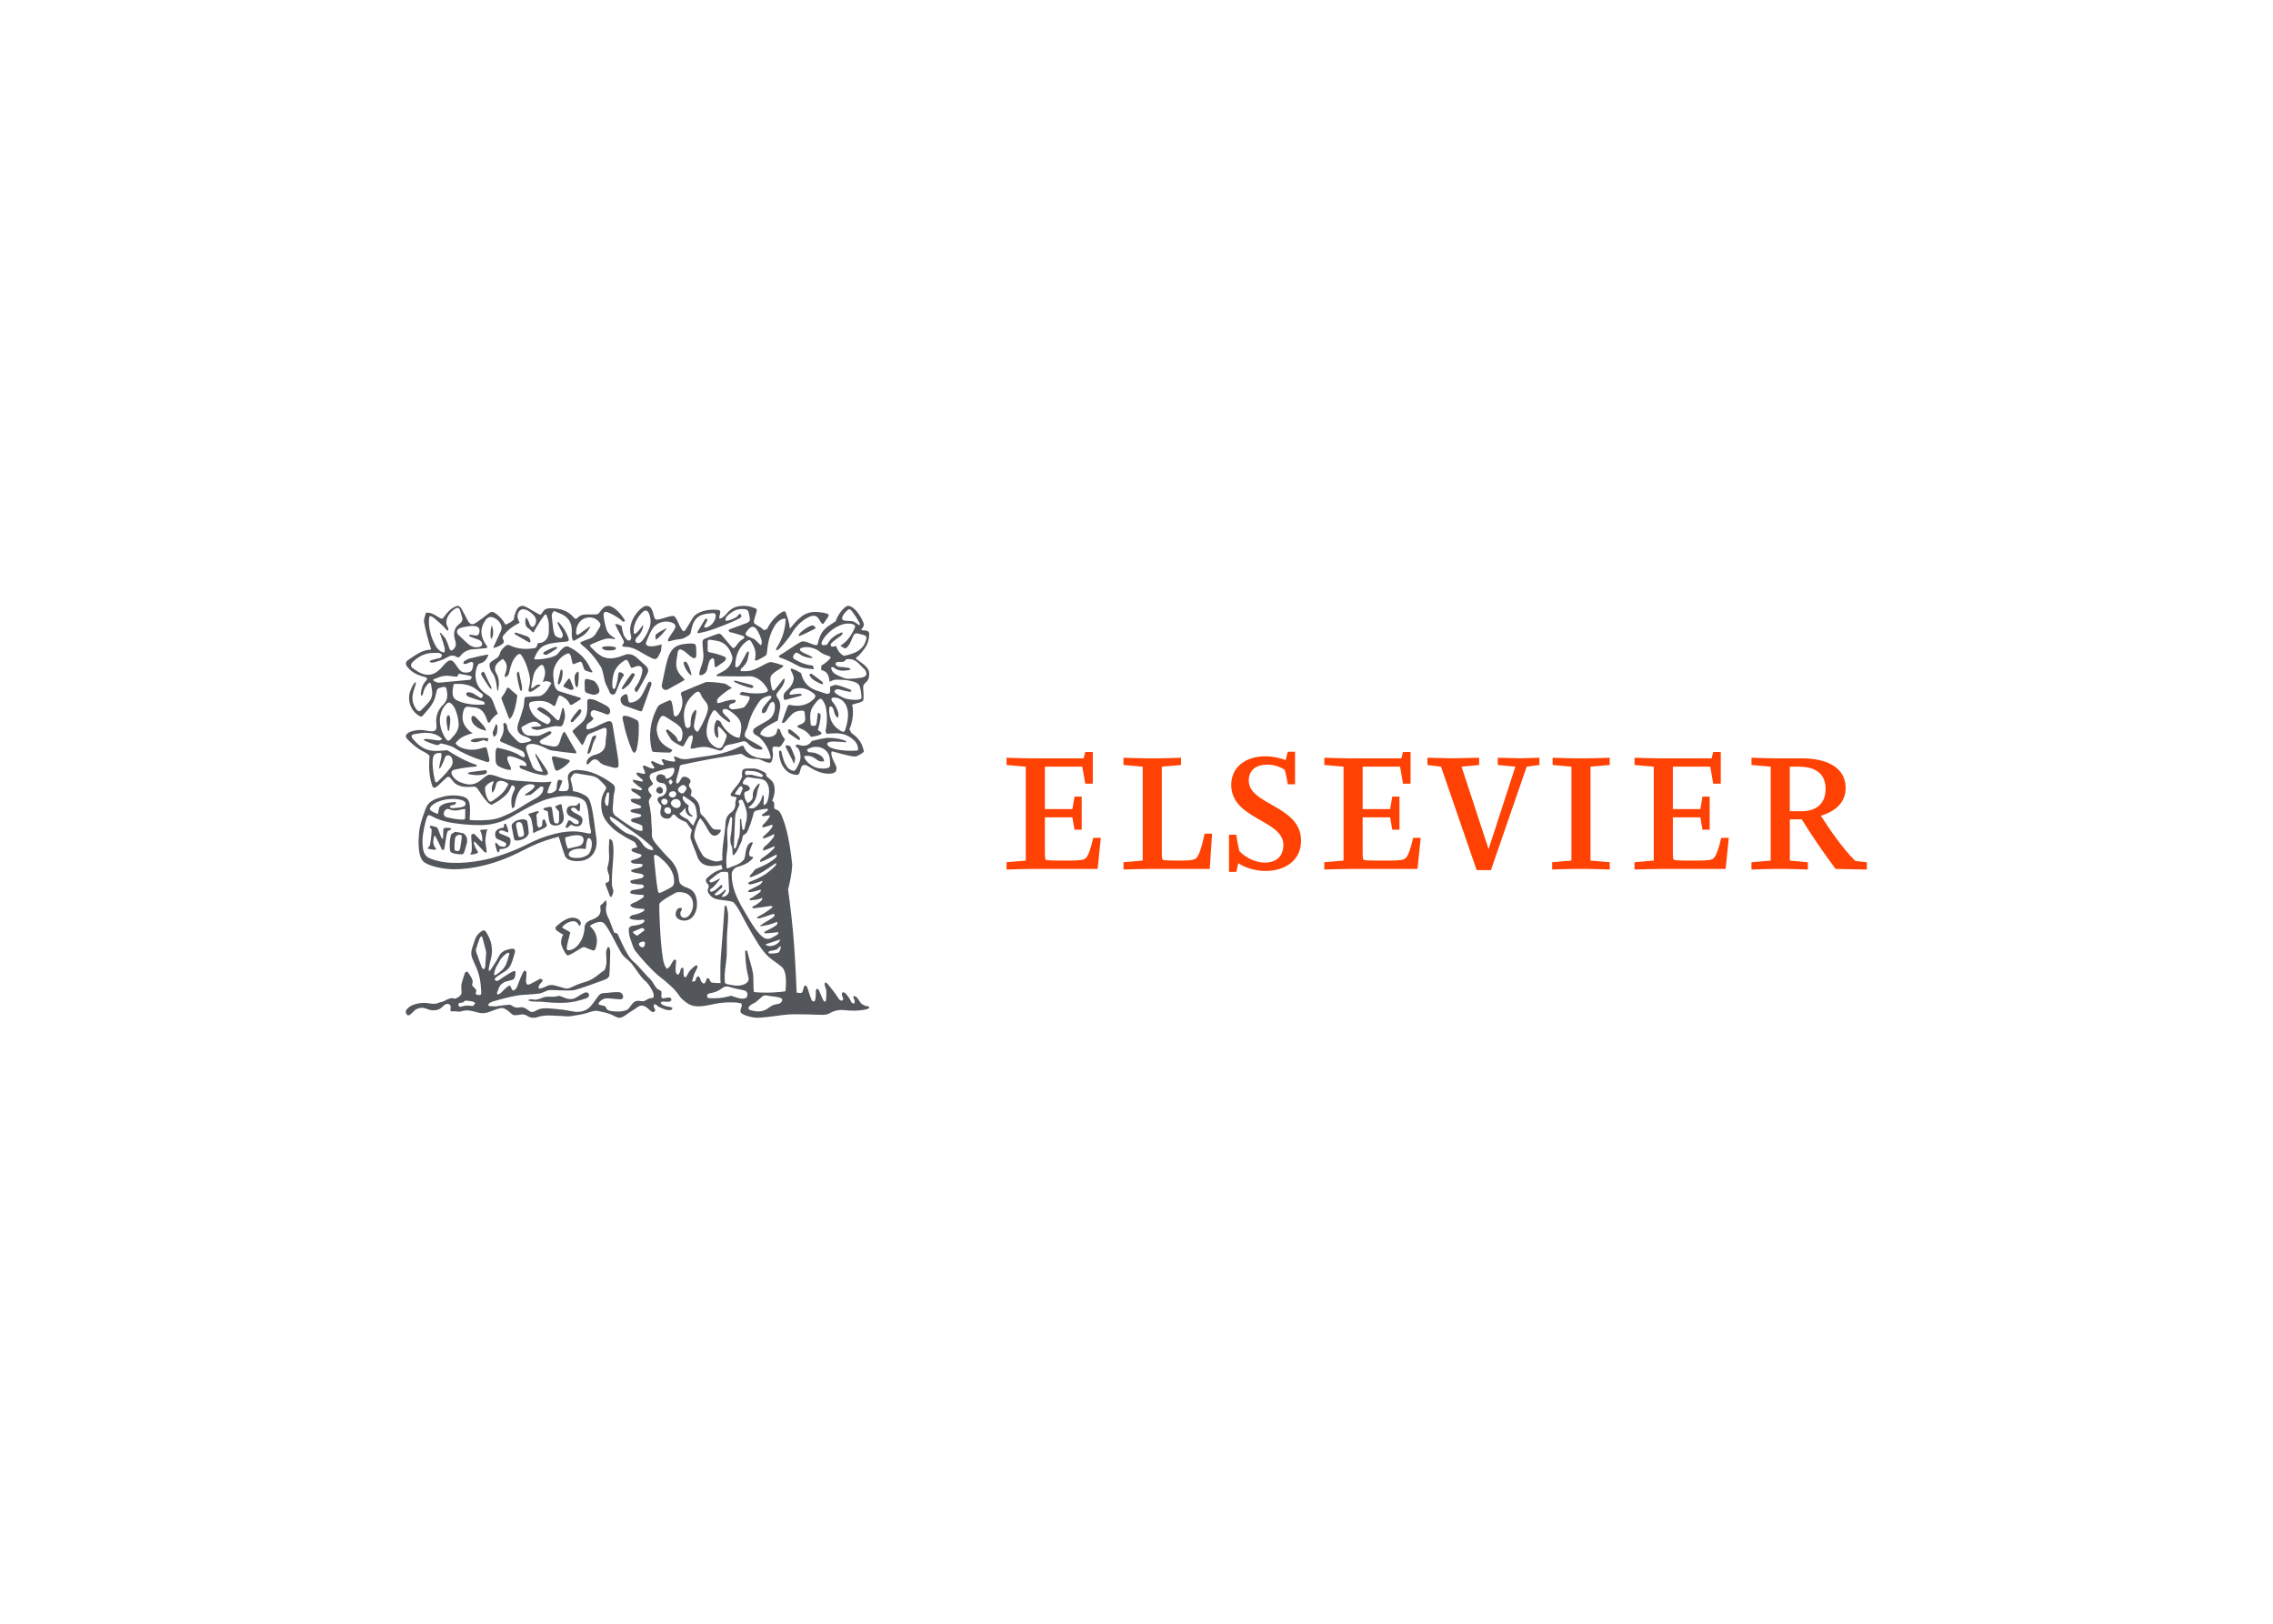 <svg clip-rule="evenodd" fill-rule="evenodd" stroke-linejoin="round" stroke-miterlimit="2" viewBox="0 0 560 400" xmlns="http://www.w3.org/2000/svg"><g fill-rule="nonzero" transform="matrix(2.114 0 0 2.114 100 149.256)"><path d="m15.042 22.486c.583-.306.917-.681.972-1.125.014-.098.014-.208-.042-.292-.069-.014-.222-.014-.306.015-.319.264-.75.666-1.139.93-.111.015-.431.042-.569.084-.042-.028-.097-.098-.07-.125.361-.236.764-.459 1.028-.778.168-.195.085-.361-.235-.403-.361-.056-.792.097-1.125.389-.569.486-.833 1.556-.889 2.236-.125.111-.167.111-.292.167-.111-.473-.139-1.028.014-1.5.056-.209.139-.375.292-.709.056-.139.014-.361-.181-.431-.125-.041-.181-.014-.236.111-.277.806-.764 1.153-1.444 1.653-.069.055-.681.389-.847.485-.292-.139-.486-.319-.75-.652-.278-.348-.667-.931-.903-1.278-.111-.152-.264-.208-.444-.194-.375.029-.945.07-1.403-.041-.514-.125-.819-.348-1.139-.792-.264-.361-.389-.431-.722-.111-.278.25-.542.514-.82.778-.083.083-.18.152-.292.222-.208.125-.347.084-.431-.166-.264-.75-.361-1.542-.361-2.348 0-.333.028-.833.042-1.167-.236-.208-.444-.347-.708-.472-.736-.348-1.292-.861-1.861-1.431-.111-.11-.18-.249-.18-.36 0-.083.056-.264.319-.417.333-.194.861-.291 1.361-.305.444-.015 1.028.194 1.472.152.347-.027.458-.292.403-.777-.125-1.07.222-1.765.875-2.417.472-.5.431-1.042.319-1.653-.055-.278-.124-.347-.402-.32-.736.167-.709.181-.847.834-.083.416-.236.847-.472 1.194-.292.472-.694.875-1.042 1.291-.125.167-.264.167-.445.056-1.055-.652-1.458-1.958-.958-3.083.125-.319.305-.667.5-.848l.083.042c.014.056 0 .125-.014.181l-.222.695c-.278.806-.236 1.569.306 2.264.055.056.111.14.18.167.07.042.208.056.25.014.347-.347.695-.666 1-1.041.361-.417.472-.931.361-1.459-.027-.209-.055-.403-.097-.612-.014-.07-.069-.166-.125-.195-.042-.013-.125.042-.194.112-.333.333-.486.598-.639 1.223-.028.083-.083.152-.167.222-.042-.083-.083-.236-.069-.319.083-.569.222-1.056.569-1.417.236-.25.181-.389-.042-.458-.805-.223-1.485-.446-2.097-1.196-.111-.138-.166-.277-.166-.402 0-.153.083-.278.264-.403.708-.487 1.416-.987 2.111-1.139.278-.056.431-.069.569-.083-.319-1-.653-2.181-.847-3.278 0-.222.167-.833.25-1.014.153-.014.347-.014.625.083.319.111.625.319.917.5.291.167.374.167.555-.097.333-.473.708-.89 1.194-1.14.167-.082.278-.138.39-.138.167 0 .292.098.444.334.264.444.5.944.75 1.402.278.473.569.5 1 .194.472-.319.903-.625 1.333-.986.417-.319.528-.319.972-.014.403.278.833.792 1.056 1.236.042.083.972-.417 1-.639.042-.403.153-.694.305-1.015.195-.401.473-.512.723-.512.236 0 .667.264 1 .473.236.139.472.277.708.402.361.209.389.209.611-.139.25-.389.472-.458.986-.458 1.028 0 1.958.25 2.667 1.097.125.167.25.181.403.028.292-.292.569-.403 1.097-.403h.958c.208 0 .347.014.542-.264.264-.375.555-.736.986-.736.667 0 1.542.944 1.986 1.75l-.236.111c-.208-.194-.319-.292-.653-.513-.333-.223-.68-.417-1.097-.584-.403-.166-.583 0-.528.417.056.5.181 1 .306 1.486.139.458.542.861.986 1.056l.028.166c-.07-.014-.167-.041-.278-.055-.32-.042-.583-.056-.875.027-.555.139-1.07.389-1.57.598-.25.125-.25.194-.042.389.278.264.542.569.861.791.903.681 1.792.542 2.792.167l.472-.167c.417-.069.861.098 1.208.417l1 .903c.319.305.389.569.194.958-.333.639-.694 1.292-1.056 1.917-.042.069-.139.194-.236.235-.125-.097-.236-.319-.111-.527l.181-.264c.333-.486.556-1.042.639-1.611.083-.514-.194-.764-.68-.625l-.417.152c-.181.069-.25 0-.292-.181-.056-.166-.139-.264-.194-.43-.111-.278-.278-.375-.514-.195-.417.265-.722.528-.972.945-.319.527-.417 1.166-.417 1.819 0 .125 0 .25.028.347.014.084.083.153.139.209.069-.028.139-.084.194-.181.125-.334.208-.653.264-1.015.028-.194.056-.541.125-.722.043-.096.196-.054.279-.026.208.084.292.181.319.334-.417.527-.681 1.319-.958 2.027-.042.098-.222.223-.333.223-.125-.014-.306-.125-.348-.236-.167-.444-.458-.889-.583-1.333-.306-1.515-.403-1.598-.472-1.694-.639-1.028-1.32-1.848-2.25-2.57-.07-.069-.111-.152-.167-.222.083-.042.153-.111.236-.139.292-.125.583-.236.889-.334.361-.139.625-.375.792-.722.111-.194.25-.389.361-.584.153-.277.139-.43-.069-.666-.403-.444-.889-.584-1.472-.459-.569.14-.917.542-1.097 1.084-.069.194-.083.402-.097.611 0 .305.097.36.347.208l1.097-.792.236-.125c-.208.473-.5.848-.917 1.111-.278.181-.556.333-.833.486-.236.166-.319.097-.389-.181-.069-.306-.042-.611-.042-.903.014-1-.486-1.639-1.32-1.985l-.736-.306c-.139.097-.319.347-.277.639.069.527.083.931.181 1.542.042.194.069.36.139.541.125.278.431.39.75.444.18-.082.333-.346.083-.763-.083-.166-.194-.361-.361-.708-.042-.098-.083-.181-.111-.278-.014-.041-.028-.11 0-.152.042.014.083.014.181.111.472.5.833 1.069 1.083 1.777.097.278.014.389-.264.417-.611.056-1.236.097-1.833.222-.972.209-1.292.57-1.653 1.209-.153.277-.222.458-.236.625.347.027.736.014 1.292-.084.611-.11.944-.208 1.347-.444.264-.306.472-.61.861-.889.111-.083.361-.111.472-.056 1.139.569 1.986 1.292 2.556 2.514.042.111.152.223.208.32.028.041.056.097.042.139-.028.014-.098.041-.139.027-.222-.069-.458-.125-.667-.208-.083-.042-.153-.167-.194-.264l-.195-.569c-.111-.236-.167-.236-.403-.153-.125.042-.25.098-.444.181-.167.069-.25.098-.292-.083-.056-.278-.125-.556-.194-.819-.111-.306-.236-.361-.528-.223-.556.292-.972.723-1.25 1.277-.264.542-.361.917-.125 2.348.056.277.278.625.542.708l2.431.75c.056.028.083.056.125.084-.014.056-.042.11-.083.139-.306.208-.625.389-.931.583-.167.098-.25.042-.319-.097-.208-.444-.569-.723-1-.917-.153-.069-.236-.042-.306.125-.111.264-.236.639-.333.917-.056.139-.125.194-.278.083-.694-.569-1.417-.598-2.264-.486-.417.056-.611.167-.514.584.167.694.514 1.139 1.083 1.541.194.139.528.334 1.028.542.125-.042.25-.139.305-.236.125-.181.083-.375-.097-.542-.333-.291-1.042-.625-1.389-.944-.056-.069.125-.208.25-.264.083.028.208 0 .292.056.639.292 1.125.806 1.625 1.306.264.25.389.222.472-.139.097-.292.181-.709.264-1.028.014-.041.055-.083.083-.125.042.042.097.069.111.111.056.25.139.569.139.848 0 .291-.111.555-.194.833-.056.277-.264.431-.5.375-.611-.111-1.167.139-1.736.25-.25.069-.542.139-.806.167-.153 0-.458-.098-.625-.167-.042-.028-.056-.098-.083-.139.042-.028.222-.069.278-.069.278 0 .694 0 .917-.125-.069-.098-.194-.195-.292-.265-.597-.485-1.264.028-1.778.292-.292.152-.306.194-.181.5.181.458.514.639.972.639.264 0 .514.042.778.028.111 0 .264-.028.375-.084.347-.139.653-.306.972-.444.098-.027.223.028.333.056-.028.098-.056.223-.125.278l-.792.485c-.083.042-.181.069-.236.125-.111.084-.25.223-.236.278.055.111.167.222.305.264.361.111.736.167 1.098.25.569.111.819-.042.972-.611.083-.319.194-.611.333-.902.097-.194.208-.209.32-.014.389.722.805 1.43 1.222 2.139.069.152 0 .236-.153.208-.903-.097-1.792-.194-2.694-.333-.306-.042-.611-.236-.917-.375-.472-.209-.931-.403-1.458-.389-.458.014-.723.277-.57.722.208.625.445 1.264.695 1.889.18.431.597.584 1.055.625.208.028.139-.125.083-.222l-.75-1.611c-.028-.056-.028-.139-.056-.208l.056-.028c.056.056.111.098.139.153.403.61.833 1.194 1.208 1.819.069.111.111.306.056.389s-.25.139-.389.125c-.944-.098-1.805-.417-2.694-.764-.097-.042-.236-.236-.208-.319.014-.042.139-.084.236-.069l.333.069c.208.041.306-.056.222-.223-.069-.139-.194-.306-.458-.417-.306-.152-.764-.36-1.347-.485-.278-.056-.458.069-.403.319.069.319.222.611.389.944.042.097.042.222.014.319-.167-.014-.375.042-1.069-.25s-.708-.486-.708-1.348c0-.18 0-.541.042-.708.069-.236.097-.292.305-.25.722.153 1.458.348 2.181.694.208.098.417.278.639.361.18.069.277 0 .25-.194-.028-.25-.153-.444-.403-.556-.764-.319-1.528-.681-2.292-.986-.194-.083-.25-.166-.153-.361.306-.5.473-1.083.333-1.722 0-.042.056-.111.111-.167.083.014.18.069.236.139.069.084.097.181.111.292.056.542.417.917.778 1.278.708.75.708.75 1.722.5.125-.015.222-.111.333-.181-.097-.084-.194-.209-.319-.265-.181-.097-.389-.152-.597-.235-.667-.25-.861-.723-.639-1.431.236-.639.444-1.292.625-1.944.069-.306.083-.64.111-.959 0-.194.139-.194.25-.208.486-.027.986-.056 1.458-.098.375-.027.792-.458.944-.708l.486-.792c-.125-.125-.292-.194-.431-.222-.194-.042-.333 0-.569.069.111-.361.264-.708.264-1.056 0-.222-.056-.486-.153-.722-.097-.223-.25-.265-.431-.125-.361.305-.652.652-.764 1.139-.097.402-.181.806-.222 1.027-.069.278-.042.417 0 .5.099-.04.21-.124.279-.18.111-.11.292-.222.444-.264.097-.027.25-.014.333.056-.111.125-.264.194-.375.292-.222.181-.458.347-.708.458-.264.111-.375-.042-.319-.306.056-.25.125-.5.153-.736.055-.402-.042-.777-.139-1.166-.153-.528-.25-.89-.5-1.403-.111-.222-.25-.486-.403-.681-.125-.166-.333-.11-.611.223-.444.542-.569 1-.792 1.931l-.055.181-.32.291-.138-.167c.125-.431.25-.681.25-1.028 0-.416-.181-.708-.458-.944-.347.223-.667.5-.75.653-.208.347-.222.694.014 1.055.361.625.306 1.25.194 1.986l-.097-.027c-.069-.542-.125-.959-.264-1.417-.069-.292-.264-.542-.43-.806-.154-.236-.293-.736-.168-.944.195-.319.778-.486 1-.792.236-.347.125-.5.417-.819.18-.208.555-.652.833-.5.847.417 1.736.515 2.681.39.403-.056.486-.042.597-.445.083-.333.139-.11.472-.222.57-.194.861-.694.861-1.306 0-.333.028-.681-.014-1.027-.027-.292-.139-.584-.236-.848-.069-.181-.194-.139-.278-.014-.236.306-.625.916-.833 1.25-.125.194-.222.389-.333.597-.056.153-.125.194-.264.042s-.319-.306-.5-.431c-.306-.194-.333-.806-.208-1.194.125.069.222.223.305.417.111.264.167.556.375.652.264.139.542-.417.5-.806 0-.041-.028-.181-.083-.277-.32-.528-1-.959-1.417-.959-.486 0-.792.598-.597 1.167.056.153.111.264.194.403-1.152.597-1.458.985-1.917 1.514-.056.069-.111.25-.056.347.222.403.139.542-.305.792-.195.111-.458.208-.667.277-.028.015-.083-.027-.139-.041.014-.042.028-.084.056-.111.277-.625.583-1.223.847-1.848.278-.68-.333-1.319-.889-1.527-.36-.139-.652-.056-.888.263-.68.903-.667 1.917.028 2.903.028.041.069.083.083.125.125.181.084.264-.125.278-.486.042-.972.097-1.472.125-.611.042-1.111.305-1.486.792-.111.166-.264.208-.417.096-.388-.235-.708-.18-1.111.056-.43.264-.902.403-1.402.556-.14.042-.292.055-.431.055-.069 0-.153-.056-.208-.111.041-.056.097-.139.236-.181.25-.083.528-.139.806-.208.124-.027.235-.055.277-.097.055-.07.097-.222.125-.291-.07-.098-.208-.209-.305-.223-.389-.041-.667-.027-1.014 0-.876.084-1.528.5-2.084 1.028-.264.264-.292.527 0 .735.653.473 1.347.931 2.222.709.292-.084.583-.264.806-.459.222-.194.417-.429.597-.638.333-.361.75-.777 1.139-.333.569.652.681 1.333 1.611 1.222.347-.041.5-.166.597-.5l.069-.402c.028-.264-.111-.389-.361-.292-.166.055-.319.153-.485.194-.097.028-.195-.014-.306-.041.014-.098.028-.223.097-.279.167-.11.361-.208.556-.291.694-.181 1.361-.319 2.042-.459.07-.014.153-.014.223 0l-.07.194c-.251.571-.584.751-1.042.862-.056.056-.167.194-.25.444-.292.931-.125 1.903.5 2.569.222.25.5.459.792.64.486.277.611.735.792 1.235.111.306.236.611.375.917-.389.292-.722.611-.945 1.014-.097.084-.167.056-.222-.056l-.264-.666c-.25-.584-.653-.959-1.306-1.014-.236-.014-.472-.055-.694-.083-.264-.027-.444.098-.542.403-.25.791-.208 1.527.5 2.264.097.097.319.319.555.417-.125.027-.25.069-.375.11-.375.125-.625.209-.944.417-.194.125-.472.333-.681.625.042.167.306.389.639.527.847.348 1.694.306 2.486.042.458-.167.486-.056.57.278l.236 1.041c.056.25-.083.389-.319.306-1.278-.375-2.792-.986-3.889-1.722-.417-.181-.861-.32-1.444-.431-.167.097-.306.222-.458.194-.348-.056-1.056-.348-1.375-.486-.07-.042-.125-.098-.153-.152.054-.055.152-.083.194-.083.431 0 1.208.181 1.611.181.083 0 .236-.069.32-.139-.028-.069-.097-.167-.167-.208-.944-.736-2-.57-3.055-.39-.375.069-.403.25-.181.542.597.708 1.264 1.277 2.208 1.389.611.069 1.125 0 1.806-.056 1.083.694 2.167 1.306 3.417 1.709.014.041.014.11.027.181-.5.055-.944.083-1.375.152-.403.056-.806.139-1.195.223-.403.083-.486.333-.264.708.333.542.861.792 1.472.944.431.125.875.098 1.292-.083.514-.236.834-.653 1.319-.917.278-.152.736.014 1.014.098.431.139.847.319 1.278.389.708.125 1.417.181 2.125.222.764.056 1.5.111 2.306.098.222 0 .472-.042.75-.056-.195.361-.333.723-.458 1.083-.083.223-.014.278.222.265.333-.015.667-.209.806-.473.028-.25.028-.486.083-.75.028-.139.07-.333.167-.348.056-.014.458.056.417.167-.083.223-.153.444-.25.667l-.181.444c.153.027.306.056.472.056.639 0 .75-.098.723-.75-.014-.181-.042-.361-.083-.542-.083-.486.014-.819.431-1.042.417-.208.833-.139 1.25-.097 1.292.139 2.68.931 3.528 1.597.514.403.069.973.069 1.75 0 .486-.097.986-.083 1.236.014.403.181.611.333.723.444.347.944.694 1.417 1 .486.319.722.514 1.306.708.125.042.292.042.403.028.028-.125.028-.39-.028-.598-.278-.181-.667-.277-1.111-.431-.083-.027-.167-.139-.222-.236.097-.083.236-.181.333-.194l.722-.152c.056-.014.153-.098.194-.153-.042-.069-.097-.152-.153-.166-.305-.084-.694-.153-.944-.223-.097-.027-.139-.111-.208-.194.111-.083.223-.152.348-.181l.75-.097c.055-.015.139-.056.194-.125-.028-.07-.069-.167-.125-.195-.153-.069-.917-.347-1-.43-.069-.07-.083-.167-.111-.278.111-.056.25-.097.347-.083.264.014.361.014.625.014.083 0 .181-.056.25-.125-.042-.083-.097-.139-.167-.194-.292-.181-.403-.319-.736-.473-.167-.083-.236-.181-.264-.375.111-.027.278-.041.417-.014.222.056.347.125.583.167.069.014.194-.014.264-.028 0-.069-.014-.139-.069-.194-.083-.083-.208-.139-.319-.222-.167-.111-.458-.39-.625-.528-.056-.041-.028-.181-.042-.236.069 0 .125 0 .194.015.222.041.556.139.736.166.07.015.167.028.236.015-.014-.084-.028-.181-.083-.236-.208-.194-.417-.306-.611-.528-.056-.069-.042-.194-.028-.291l.292.056.361.083c.111.027.194.027.278.027.028-.056.042-.097.042-.166-.069-.194-.139-.375-.236-.569 0-.07-.028-.153 0-.209.055-.014.139-.014.194-.014.222.083.569.277.819.333.097.028.208 0 .333-.041-.042-.125-.125-.209-.181-.306l-.208-.319c-.028-.056 0-.14.042-.209.069.015.139.028.236.069.236.14.556.25.889.39.153.069.25 0 .292-.069.028-.084-.25-.361-.236-.486.014-.069.028-.084.07-.139.152.041.444.152.652.208l.667.111c.069-.015.097-.028.153-.056.083-.028-.014-.25-.153-.514.083-.028.208-.028.278 0 .236.097.486.25.805.277.403.042.82-.056 1.153-.111 1.445-.25 2.611-.306 4-.75.556-.181 1.222-.458 1.736-.708l.167.042c.403 1.027 1.25 1.333 2.111 1.43.25.028.528.042.792.056.25 0 .306-.069.236-.319-.208-.847-.653-1.583-1.292-2.194l-.556-.347c-.25-.25-.222-.542.042-.736.444-.306 1.042-.598 1.486-.875.653-.417.875-1.056.833-1.736-.014-.194-.056-.319-.236-.458-.125.041-.264.139-.333.235-.153.25-.264.528-.389.792-.042.069-.069.167-.125.208-.125.07-.25.098-.361.14-.028-.111-.097-.223-.069-.334.042-.166.125-.319.222-.458.208-.292.472-.583.819-.958.042-.056.056-.153.083-.223-.083-.027-.167-.097-.25-.083-.375.083-.778.222-1.056.541-.319.39-.361.5-.625.931-.375.598-.681 1.417-.847 2.111-.07.292-.181.389-.278.667-.125.402-.111.5.236.75.514.333 1.181.639 1.667.986.055.055.083.152.125.222-.07.014-.153.069-.236.069-.542-.014-1-.222-1.389-.625-.195-.208-.347-.333-.57-.361-.5.125-1.194.334-1.722.403-.292.056-.528.181-.68.458-.111.236-.32.278-.57.194-.361-.11-.736-.235-1.111-.319-.514-.139-1.056-.041-1.569.069-.083.028-.181.056-.292.056-.25.042-.306-.014-.236-.264.069-.306.167-.598.222-.902.014-.125.028-.32-.083-.39-.125.056-.306.084-.361.167-.195.292-.348.598-.528.917-.125.25-.167.25-.431.139-.292-.125-.694-.348-1.056-.639-.25-.403-.514-.736-.653-1.084-.042-.097.097-.166.222-.166.278.222.611.5.861.75.167.181.222.36.333.61.028.056.305.042.347-.055.042-.098.083-.236.125-.431.083-.375.028-.89-.306-1.223-.417-.417-.694-.5-1.264-.889-.708-.486-.805-.458-1.069.014-.208.389-.347.819-.347 1.306.194 1.139.458 1.598 1.833 2.306-.014.056-.042.111-.111.181-.083.083-.139.125-.292.125-.486-.014-1.167-.028-1.694-.069-.153-.015-.25-.056-.278-.14-.444-1.694-.208-3.458.611-5.027.083-.152.195-.292.333-.361.292-.152.736-.347 1.028-.472.167-.069.25-.015.319.152.125.444.167.764.208 1.139.014.236.028.473.125.515.222.097.417-.084.528-.278.417-.681.528-1.444.222-2.264-.028-.069.042-.223.125-.264.944-.39 1.833-.778 2.792-1.153.542-.027 1.222.028 2.181.181.167.028.5.306.847.5-.444.223-1.083.694-1.528 1.125-.125.125-.278.292-.167.653.361-.028.556-.125.833-.209.431-.125.695-.181 1.042-.181.083 0 .194.015.278.028-.014.111-.056.222-.125.291-.125.111-.319.084-.458.167s-.278.236-.194.403c.069.11.264.235.389.222.444-.027.861-.083 1.319-.222.208-.167.986-1.195.542-1.292-.25-.056-.792-.098-1.028-.208.042-.153.153-.278.278-.32.25.042.528.111.903.153.361.042 1.417.083 1.833-.083.25-.098.333-.195.25-.348-.389-.708-.93-1.264-1.708-1.486-.333-.097-.736-.027-1.083-.027l-3-.028c-.069 0-.139-.056-.208-.097.055-.044.111-.1.166-.127.292-.167.611-.306.889-.5.431-.292.694-.709.819-1.236.028-.083.028-.194 0-.292-.278-1.027-.847-1.764-2-1.902l-.583-.098c-.208-.014-.292.084-.292.278 0 .361.014.556 0 .931 0 .194.097.25.306.277.528.083 1.083.25 1.583.458.306.125.361.306 0 .625-.181.14-.514.361-.847.598-.139.082-.208.013-.222-.126-.028-.223-.028-.458-.056-.681-.014-.069-.069-.152-.125-.208-.222.041-.375.194-.444.375-.111.291-.181.569-.236.861-.069.375-.292.61-.639.735-.167.056-.32-.014-.292-.166.028-.194.07-.375.125-.556.264-.653.403-1.209.347-1.834-.055-.43-.083-.847-.097-1.277-.014-.194.097-.361.292-.417.5-.194.972-.389 1.5-.556.18-.069.333.015.472.181.347.417.694.834 1.055 1.25.278.307.362.293.598-.04.222-.319.458-.611.819-.806.181-.098.181-.264-.028-.348-.403-.152-.806-.236-1.222-.375-.097-.027-.194-.027-.292-.069-.069-.027-.152-.111-.152-.167 0-.055.083-.139.152-.166.583-.209 1.153-.431 1.723-.639.111-.028.236-.084.347-.14.18-.083.278-.235.25-.431-.014-.248-.083-.47-.125-.706-.042-.222-.181-.389-.417-.417-.43-.055-.889-.027-1.292.195-.306.166-.569.36-.833.625-.139.139-.194.36-.153.514.111.014.208.014.292-.014.444-.125.736-.265 1-.417.167-.181.292-.375.389-.375.056 0 .153.236.181.319-.083.111-.181.223-.917.542-.445.208-1.417.597-2.139.86-.986.362-1.458.431-1.944.543-.056 0-.111 0-.139-.042-.028-.014-.014-.083.014-.139.264-.458.556-.944.847-1.416.042-.07.139-.098.264-.084 0 .084.014.181-.014.25-.083.194-.194.375-.306.569-.014.056-.028.153-.014.167.042.042.125.069.181.056.611-.139 1.139-.778 1.153-1.389 0-.236-.111-.319-.348-.306-.36.028-.75.056-1.097.153-.653.167-1.042.625-1.25 1.223-.097.277-.153.556-.208.847-.056.306-.32.417-.583.569-.458.278-.694.223-1.083.292-.319.056-.528.111-.722.167-.083.027-.167.041-.25.056 0-.111-.028-.209 0-.278.222-.347.417-.694.653-1.014.319-.486.236-.75-.292-.944-.819-.264-1.736.042-2.222.792-.278.444-.486.972-.681 1.458-.125.292 0 .472.306.527.472.084 1.042-.083 1.472-.208-.028.139-.042.681-.083.792-.083.194-.181.389-.292.597-.167.306-.361.403-.694.25-.5-.236-.986-.5-1.458-.791-.557-.335-1.099-.557-1.724-.557-.069 0-.139-.015-.194-.028-.195-.041-.208-.111-.083-.236.152-.166.166-.32.069-.514l-.639-1.194c-.139-.25-.292-.583-.306-.694.153-.027.736.167.75.277.056.361.083.542.194.903.069.236.236.444.389.625.07.083.237.167.32.125.097-.028.194-.181.208-.292.042-.347-.417-.902.181-2.194.264-.57 1.069-1.556 1.597-1.556.278 0 .5.125.667.528.097.194.167.639.25.819.069.194.167.277.361.264.514-.069 1.208-.375 1.778-.444.361-.056.639.847.819 1.167.278.485.403.902.722.389.278-.473.57-.944.861-1.403.125-.181.319-.333.514-.444.723-.402 1.625-.486 2.348-.402.25.027.319.125.264.375-.042.151-.056.304-.097.457-.028.098.014.153.056.167.055.014.153 0 .25-.069.111-.069.292-.223.389-.319l.264-.292c.485-.529.957-.793 1.916-.793.444 0 .792.098 1.194.236.306.111.347.152.264.458-.098.306-.181.598-.264.904-.097.402-.028.458.333.666.319.181.569.32.764.556.153 0 .333-.069.403-.139.389-.792 1.069-1.569 1.722-1.944.292-.167.375-.152.486.139.167.431.292.834.375 1.292.028.125.042.333.069.486.083-.069.25-.292.333-.39.194-.208.361-.444.667-.722.458-.417.861-.694 1.556-.806.542-.083 1.306.027 1.806.181.333.097.069.431-.125.694-.083.139-.167.25-.264.389-.083.139-.153.153-.264.028-.167-.194-.333-.542-.5-.709-.306-.306-.847-.125-1.222.098-.764.444-1.375 1.097-1.806 1.847-.264.431-1.167 1.584-1.583 1.875-.056.028-.139.015-.208.028l.028-.194c.389-.611 1.028-1.723 1.098-3.459-.181-.041-.403-.014-.639.14-.222.139-.472.389-.639.666-.639 1.042-.806 2.098-.889 2.944-.028.265-.028.473-.264.598-.389.223-.542.319-.931.5-.097.014-.153 0-.236-.014.195-.819.056-1.389-.417-2.167-.083-.152-.194-.222-.361-.167-.098.056-.195.125-.403.292-.708.638-1.098 1.569-1.098 2.694 0 .194.195.194.32.098.167-.139.25-.25.347-.431.236-.389.431-.806.653-1.194.042-.084.153-.153.236-.181.042.083.042.194.028.277l-.167.75c-.069.306-.444.778-.75 1.015-.055.097-.111.264.083.277.792.042 1.264-.056 1.958-.417.722-.375 1.194-.681 1.514-.639.222.028 1.305.348 1.402.417-.055.111-.139.152-.208.222-.111.098-.639.39-.875.584-.375.306-.5.444-.431 1.069.042.277.083.541.153.806.028.083.097.208.153.222.083 0 .181-.069.236-.139.306-.375.598-.777.903-1.152.042-.042.125-.084.181-.111.014.069.028.139.014.194-.069.444-.305.792-.583 1.125l-.194.236c-.236.347-.25.402-.014.735.292.417.333.875.236 1.32-.07.319-.167.805-.236 1.277l-.819.431c-.444.264-.653.389-.847.556-.319.277-.375.5-.375.569s.069.111.208.181c.125.069.236.111.361.152.417.125 1.181-.027 1.319-.472.042-.098.097-.292.097-.473.139.028.264.028.306.153.153.458.292.777.583 1.083-.042.125-.097.222-.222.417-.181.291-.333.541-.583.485-.083-.014-.194-.041-.306-.041-.181 0-.375 0-.347.333.042.431.097.625 0 1.069-.056.236-.125.5-.361.486-.597-.042-.973-.473-1.542-.458-.486.014-.819-.07-1.069-.195-.306-.152-.514-.319-.653-.402-.625.098-1.708.292-2.417.417-.903.152-1.514.25-2.611.472-.625.125-1.319.264-1.944.403-.222.056-.208.194-.25.416-.111.515-.306 1.015-.389 1.528-.014.083.097.181.152.264.056-.056.139-.098.195-.167.125-.181.208-.389.347-.556.236-.264.875.015.986.361.083.223-.208.319-.18.556.014.208.305.403.305.667 0 .222-.083.375-.125.5.875.556 1.083 1.027 1.111 1.75.028.222.028.333.153.458s.319.306.403.417c.403.472.778 1.222 1.055 1.306.139.041.5.069.764.041l.056.153c-.083.208-.333.472-.556.541-.639.209-.958-.75-1.306-1.291-.181-.278-.361-.542-.542-.723-.278.306-.736 1.542-.708 2.125.014.236.208.625.25.75.139.348.347.792.708 1.389.222.361.639.486 1.042.64.347.125.597.181.958.083.181-.042.25-.056.333-.125l-.014-.708c.028-.806.153-1.515.25-2.306.083-.598.097-.848.139-1.417 0-.306.223-.806.598-1.069.402-.277.569-.652.542-1.125-.014-.152.028-.319.097-.458.125-.265-.125-.265-.375-.306-.278-.042-.347-.153-.208-.403.264-.431.639-.806.931-1.222.194-.306.278-.514.347-.694-.069-.361-.042-.903.319-.917.403-.042.917-.056 1.278 0 .389.083 1.014.375 1.153.527.042.073.056.198.056.281 0 .097.208.167.611.569.305.292.611 1.098.083 2.348.264.152.25.402.222.68-.014.236.056.278.278.361.278.098.431.264.667.848.208.541.805 2.014 1.167 5.597-.069 1.125-.264 1.959-.486 2.875.236 1.723.514 3.834.722 6.736.181 2.736.223 4.139.278 5.264.486.042.639.14.736-.264.028-.125.056-.264.097-.389.042-.083.097-.139.167-.194.097.041.153.097.208.166l.292.875c.07.25.139.417.236.653.042.069.139.167.194.194.083-.014.139-.027.194-.083.042-.111.07-.265.083-.375.028-.292.028-.515.028-.765 0-.125.069-.208.125-.277.097.027.181.083.222.152.153.334.292.695.431 1.015.056.139.125.25.208.347.083 0 .167-.027.181-.111.056-.291.069-.805.056-1.208-.069-.236-.167-.486-.208-.694-.014-.069.042-.181.097-.236.056.014.125.056.181.098.486.541.931 1.139 1.375 1.806.056.056.097.152.153.181.096.039.193.039.277.039.056-.069.097-.194.083-.277-.014-.111-.153-.25-.153-.473 0-.027.028-.111.097-.236.153.028.292.084.347.167.194.208.319.375.431.556.125.208.167.306.264.486.083.069.167.111.278.139.069-.098.097-.236.083-.333-.014-.111-.153-.375-.181-.486l.083-.083c.139.027.292.11.389.222.083.083.181.25.306.444.167.264.444.486 1.056.569.014.055.042.124.042.18-.083.056-.222.125-.597.194-.639.125-1.444.14-2.333.042-.583-.069-1.167.056-1.708.375-.361.208-.75.181-1.181.167-.833-.042-1.681-.042-2.528-.056-1.486-.028-2.069.166-3.556.319-.569.057-.75.084-1.111.084-.653 0-2-.333-2-.75 0-.291.167-.527.167-.681 0-.181-.042-.235-.208-.277-.153-.028-.305-.056-.458-.069-.806-.042-1.598-.014-2.361.139-.431.083-.875.181-1.306.25-1.097.167-1.681-.014-2.25-.473-.389-.305-.542-.444-.805-.847-.473-.694-1.348-1.417-2.223-2.111-.93-.75-2.111-2.097-2.847-3.027-.167-.194-.458-1.14-.556-1.417-.069-.194-.222-.764-.139-1.223.111-.097.25-.208.361-.222.264-.042.667-.069 1.055-.223.125-.056.292-.166.361-.277.028-.056.028-.098.028-.153-.056-.041-.125-.083-.181-.069-.333.056-.778.056-1.097 0-.194-.027-.417-.11-.5-.208.111-.139.194-.236.306-.306.625-.125 1.111-.264 1.458-.556 0-.069-.014-.139-.042-.181-.403-.027-.722-.027-1.181-.139-.139-.027-.333-.152-.444-.264.125-.153.181-.208.333-.278.278-.097.43-.166.722-.347.25-.153.472-.278.542-.403 0-.055 0-.11-.014-.194-.417-.014-.931-.041-1.417-.152-.069-.042-.139-.098-.167-.125.056-.125.083-.167.181-.264.333-.084.944-.14 1.278-.25.097-.069.139-.14.18-.236-.055-.069-.111-.125-.222-.181-.375-.014-.833-.056-1.208-.139-.083-.028-.153-.125-.208-.236.083-.069.167-.139.25-.152l1.069-.223c.097-.042.236-.152.292-.25-.056-.111-.181-.236-.292-.25-.319-.042-.542-.111-.875-.167-.069-.014-.194-.069-.278-.11l-.069-.111c.097-.069.208-.139.278-.153.194-.041.472-.125.681-.181.181-.055.375-.125.403-.264.014-.056 0-.111-.014-.139-.292-.083-.875-.027-1.139-.111-.097-.027-.181-.125-.236-.25l.25-.139c.319-.069.667-.208.917-.348.055-.083.083-.166.111-.235-.056-.042-.139-.084-.194-.098-.333-.097-.528-.167-.861-.292-.069-.069-.111-.166-.139-.235.042-.056.139-.14.208-.153l.486-.125c-.069-.166-.153-.361-.236-.486-.056-.083-.07-.097-.167-.166-.292-.167-.681-.334-.986-.528-.556-.347-1.139-.681-1.583-1.125-.528-.527-1.042-1.139-1.167-1.916-.083-.459-.097-.959-.014-1.417.056-.348.25-.723.444-1.056.07-.125.125-.236.056-.333-.278-.361-.514-.611-.875-.931-.153-.139-.361-.236-.542-.292-.569-.152-1.083-.181-1.417-.25-.403-.097-.681-.125-.875-.097-.153.139-.32.36-.431.639.097.375.278.958.292 1.431.403.041.889.181 1.389.472.402.25.5.39.652.89.348 1.11.445 2.541.681 4.069.222 1.444-.542 2.652-2.014 2.708-.333.014-.653.014-1.014-.098-.305-.097-.555-.264-.653-.569-.139-.416-.292-.847-.417-1.264-.097-.333-.208-.722-.292-.902-1.042.264-2.139.61-3.264 1.152-.972.473-1.778.917-2.805 1.333-1.973.806-4.139 1.306-6.083 1.306-1.028 0-2.167-.208-2.958-.527-.708-.278-.958-.569-1.125-1.458-.097-.459-.125-1.375-.028-2.292.083-.75.208-1.264.722-2.667.223-.611.514-.902.986-1.139.347-.167.833-.319 1.208-.402.5-.111.847-.14 1.361-.111.306.014.708.069.986.181.556.208.639.666.667 1.222 0 .319.014.653-.014.973-.028.264-.014.361-.014.472.708.098 2.181.056 2.875-.097.583-.125.819-.223 1.875-.709.724-.322 1.711-1.057 2.849-1.655zm22.292 12.445c.069.139.222.833.222 1.083 0 .57-.042 1.084-.111 1.973-.097 1.152.028 2.319-.125 3.458-.069.556-.208 1.431-.167 2.194.014.306.056.39.236.431.555.125.93.181 1.208.181.861 0 1.417-.389 1.347-.861-.042-.25-.139-.541-.208-.944-.153-.985-.167-1.333-.195-2.264l.222-.014c.32 1.306.583 1.944.681 2.625.111.611 0 1.667.125 2.208 1.431.153 3.139.014 3.667-.097.125-1.167.097-2.375-.417-2.819-.222-.195-.861-.681-1.139-.861-.667-.459-1.25-1.264-1.528-1.694-.611-.973-.778-1.278-1.319-2.223-.5-.875-.833-1.625-1.181-2.139-.222-.348-.403-.556-.5-.653-.444-.139-.819-.18-1.292-.235-.611-.069-1.014-.14-1.361-.515-.292-.305-.417-.541-.236-.944.098-.208-.027-.36-.194-.541-.167-.223-.125-.459.097-.625.417-.403 1-.806 1.611-.944.042 0 .083-.015.111-.028-.027-.125-.069-.361-.111-.486-.278.042-.583.125-1.139.125-.777 0-1.472-.319-1.75-1.333-.111-.361-.569-1.389-.694-1.848-.083-.277.014-.625.139-1.014-.236-.306-.445-.639-.653-.916-.417-.181-.917-.361-1.25-.765-.139-.166-.208-.181-.333-.097-.111.083-.139.208-.292.347-.153.125-.458.14-.75.015-.278-.111-.417-.403-.403-.681.028-.375.208-.694.042-.848-.292-.306-.556-.652-.208-.889.097-.083.305-.069.43-.139.375-.223.542-.611.445-1.042-.07-.306-.236-.444-.542-.473-.444-.027-.639-.25-.639-.541 0-.375.333-.528.625-.459.125.028.292.084.389.181.028.14.097.334.208.319.5-.055.889-.583.889-1.069 0-.166-.111-.25-.43-.181-.598.098-1.348.32-2.083.57-.403.139-.458.458-.236.833.07.083.125.194.181.277.097.153.056.265-.083.348l-.195.139c-.222.167-.25.361-.111.611.042.083.097.152.167.222.167.153.167.278.014.459-.194.208-.25.458-.152.764.069.208.236 1.417.236 1.652-.014.625.111 1.25.069 1.834-.027.431.195.806.598 1.264.444.5.777.944 1.375 1.527.723.681 1.111 1.5 1.181 2.486.028.473.25.639.694.875.945.264 1.264.792 1.375 1.514.195 1.278-.43 2.515-1.583 2.403-.583-.056-.875-.417-.875-.723 0-.319.167-.652.444-.75.042-.014.208 0 .25.015.028.069.028.152.028.194 0 .083-.111.139-.153.306-.028.11-.028.333.083.472.125.153.333.208.555.139.264-.083.445-.306.57-.541.528-.959.25-2.098-.764-2.348-.319-.083-.792-.139-1.083.042-.639.389-1.181.611-1.708 1.097-.083.069-.125.194-.125.306.014.944.028 1.611.083 2.542.069 1.417.194 2.806.361 3.792.069.402.167.625.222.764.056.125.167.222.25.333.111-.083.194-.167.306-.277.167-.265.306-.528.472-.778l.125-.041c.056.041.153.097.153.152l-.057.637c-.014.236-.028.473.014.694.028.125.167.236.264.319.069-.097.153-.208.208-.319.056-.139.069-.25.111-.416.083-.084.139-.111.236-.125.056.069.083.166.083.222-.014.306 0 .584.028.75.014.111.125.139.222.167l.167-.25c.097-.194.194-.361.306-.514.097-.125.375-.39.583-.556.07-.056.208-.084.306-.069.014.11.014.222-.028.306-.236.458-.361.722-.458 1.069-.07.25-.125.416-.139.5.042.014.194-.015.264-.028.055-.014.139-.041.167-.181.028-.11.056-.152.069-.208.042-.098.125-.152.208-.208.097.056.181.125.222.222.069.139.083.334.194.459.069.083.111.11.222.18.056 0 .125-.027.195-.11.069-.098.139-.431.222-.542.111.014.18.056.264.152.069.084.097.265.194.348.111.083.958.111 1.111.098 0-.125-.028-.459-.028-.5-.014-.986 0-1.778.069-2.75.069-1.028.181-2.084.236-2.986.042-.736.139-1.875.194-2.764zm13.945-19.028c-.222-.042-1.153-.098-1.403-.098-.208 0-.764 0-.778.292 0 .083.111.236.236.319.68.458 2.583.542 3.361.417.014-.195-.014-.403-.069-.57-.194-.569-.889-1.069-1.528-1.277-.653-.208-1.514-.139-2.069-.069l-.125-.348c.222-1 .194-1.931.056-2.666-.083-.417-.195-.611-.417-.944-.125-.181-.278-.167-.444-.028-.111.098-.222.208-.417.458-.639.792-.611 1.306-.5 2.486.069.056.153.111.361.111s.306-.098.333-.375l.111-.958c.014-.084.028-.153.055-.209.097.028.264.14.278.209.014.11.014.222 0 .347-.056.694-.236 1.125-.305 1.459.042.069.486.264.417.444-.056.139-.75.319-1.222.36-.264-.36-.542-.694-1.153-.944-.278-.11-.583-.208-.347-.389l.361-.152c.653-.265.444-.64.417-1.278-.028-.236-.125-.306-.347-.291-.32.014-.542.041-.806.18-.195.098-.292.195-.444.348-.278.264-.486.598-.764.848-.069.069-.208.041-.319.041.014-.083.056-.166.083-.264.181-.486.348-.986.528-1.486.07-.194.153-.375.361-.333 1 .236 2.028.042 2.736-.667.292-.319.292-.472-.083-.736-.639-.485-1.347-.694-2.153-.472-.181.056-.292.152-.431.306-.083.097-.153.264-.125.319.042.069.139.069.236.056.236-.042.486-.069.75-.098.083 0 .18-.014.25-.014.083.014.153.098.222.139l-.222.111-.514.139c-.375.098-.764.194-1.125.306-.181.056-.264.014-.292-.181-.056-.333.028-.597.292-.819.431-.375.778-.806.875-1.389.056-.319-.208-.792-.347-1.069-.014-.069.014-.125.028-.181.361.083.875.333 1.181.556.236 1.014.861 1.722 1.833 2.027.333.111.667.236 1.014.334.319.097.556.014.542-.334l-.016-.459c.278-.125.597-.223.667-.208.528.069 1.069.333 1.625.514.097.041.194.111.208.222-.083.055-.208.083-.292.055-.402-.069-.805-.181-1.194-.277-.25-.056-.458.056-.5.291.167.306.931.653 1.222.765.403.152 1.945.333 1.931-.084-.014-.416-.069-.819-.181-1.235-.097-.348-.403-.542-.722-.625-.611-.167-1.069-.236-1.889-.236h-.181c-.167 0-.458.097-.75.236-.014-.153-.042-.292-.069-.445-.153-.625-.444-.777-.917-.93.028-.181.028-.306.028-.5.417-.237.917-.626 1.112-.96-.167-.152-.472-.236-.625-.291-.625-.223-.694-.473-1.125-.653-.389-.167-.694-.236-1-.25-.32-.014-.75.069-.834.194-.056.084-.014.209.181.348.278.208.861.375 1.153.569.041.027.083.083.111.111-.056.027-.098.056-.139.056-.389-.042-.764-.111-1.139-.32-.208-.11-.278-.208-.431-.264-.292-.097-.333-.014-.514.306-.139.236.028.361.222.473.667.375 1.167.583 2.014.681.083.083.111.25.139.43-.403-.041-.639-.069-1.014-.125-.125-.014-.514-.125-.625-.18-.556-.265-.847-.459-1.403-.709-.292-.139-.583-.236-.889-.347-.153-.069-.208-.167-.042-.265.833-.5 1.639-1.125 2.486-1.583.125-.069.319-.042.472-.014.404.083.543.208.96.333.236.084.472.153.514-.069.125-.611.319-1.069.5-1.333.375-.569.903-.861 1.597-1.306.25-.889 1.111-1.792 1.416-1.792.833 0 1.681 1.514 1.848 2.084.111.416-.57.764-.111.764.389 0 .75.069.75.402 0 .584-.167 1.181-.472 1.611s-.639.889-1.069 1.181l.028.152c.721.542 1.513.931 1.513 1.75 0 .431-.125.736-.375.959-.194.166-.347.333-.333.583.028.569.07.889.028 1.444-.028.375-1.167.444-1.319.611.278.917-.056 2.389-.319 2.833.083.167.153.292.236.431 1.153.806 1.306 1.542 1.472 2.181-.319.306-.847.569-1.027.569-.736 0-2.389-.556-2.723-.611-.125.236-.055.444.111.917.153.417.431.708.431 1.098 0 .18-.028.485-.556.569-.792.125-1.667-.167-2.486-.681-.152-.084-.277-.181-.43-.25-.25-.139-.569-.042-.653.25l-.167.556c-.097.306-.25.333-.667.25-1.181-.25-1.736-1.528-1.736-2.653 0-.014.055-.111.097-.166.056.041.167.083.18.139.042.208.083.431.153.639.097.306.167.598.348.889.222.431.5.667.972.723.097 0 .222-.181.333-.375.25-.528.486-.889.403-1.514-.028-.209-.097-.515-.25-.709-.069-.097-.194-.166-.333-.291.07-.098.167-.209.25-.181.528.194.917.181 1.236.014.208-.111.306-.25.444-.431.444-.111 1.181-.277 1.792-.361.833 0 1.583.111 2.208.389zm-31.862 20.431c.445 0 .986.222.972.708-.014.056-.069.194-.097.236-.042 0-.083-.015-.111-.028-.167-.361-.431-.569-.875-.486-.403.084-.764.292-1.028.584-.167.181.194.291.417.416.153.084.403.223.486.306-.056.153-.222.417-.236.528-.167-.056-.389-.153-.611-.278.111-.194.208-.319.25-.347.083-.056.43.027.555.069-.014.389-.611 2.014-.292 2.069.792.139 1.861-.958 1.972-2.514-.028-.569.292-.834.903-1.042.722-.292 1.069-.611.944-1.402-.055-.39.167-.278.389-.598.083-.111.181-.208.236-.264.042.111.125.375.097.486-.167.639-.042 1.139.278 1.722l.597 1.542c.139.152.264.027.403.181.514 1.041 1.097 2.583 1.875 3.25.639.527 1.32 1.458 1.931 2.014.347.319.597 1.111 1.042 1.264.32.111.306.278.264.569-.056.348.083.417.222.417.208-.027.417-.083.639-.098.181-.014.32.125.306.292 0 .069-.167.194-.292.194-.236.028-.472-.014-.708-.014-.083.014-.167.056-.25.083.028.098.056.194.125.25.389.209.667.236 1.056.319.069 0 .125.056.208.084-.028.069-.111.222-.181.25-.125.027-.292.027-.431 0-.347-.069-.667-.223-.986-.361-.111-.042-.195-.167-.292-.236-.083-.041-.181-.056-.278-.083 0 .111-.042.208-.028.306.014.083.083.152.111.222s.083.209.056.25c-.028.042-.25.181-.319.14-.278-.125-.5-.445-.764-.598-.333-.208-.639-.208-.958.014-.319.223-.611.417-.917.598-.388.25-.791.652-1.249.652-.25 0-.875-.389-1.153-.472-.528-.167-.694-.181-1.25-.306-.458-.111-.875.069-1.347.222-.583.181-1.208.25-1.833.361-.361.069-.764 0-1.139-.014-.556-.014-1.097-.069-1.653-.056-.361 0-.764.069-1.111.181-.167.057-.348.084-.5.084-.25 0-.486-.069-.723-.222-.25-.153-.5-.209-.792-.153-.264.056-.778.153-.986-.041-.264-.265-.889-.792-1.236-.723-1.111.194-1.639.819-2.722.527-.764-.194-1.264-.375-2.014-.125-.18.07-.667-.041-.861-.014-.278.042-.375-.014-.333-.291l.028-.153c.042-.292-.236-.5-.514-.402-.305.097-.486.416-.778.57-.528.25-1.028.181-1.597-.042-.389-.167-.792-.097-1.167.098-.236.125-.625.694-.889.694-.097 0-.236-.153-.278-.278v-.277c.097-.208.458-.486.611-.569.68-.319 1.375-.403 2.125-.278.333.056.694.098 1.014-.041.25-.111.514-.125.75-.25.417-.223.778-.417 1.25-.25.347-.153.528-.265.708-.528.083-.416-.07-.861.042-1.264.097-.375.25-.833.375-1.194.069-.181.194-.167.319-.153.333.5.736.959.542 1.417-.139.319.583.542.458.861-.111.236-.056.389.181.417.111.014.139.014.194.014.208 0 .222-.139.208-.403-.042-1.097-.208-2.083-.694-3.083-.111-.236-.195-.473-.306-.708-.222-.459-.181-.931-.014-1.403l.32-.944c.167-.444.542-.833.958-1 .056-.014.208.056.25.125.681.958.931 2.125.597 3.278-.097.347-.167.708-.236 1.083-.014.083.014.181.028.277.069-.056.153-.11.208-.181.333-.514.681-1 .945-1.541.264-.528.694-.736 1.236-.848.583-.111.75-.041.597.528-.097.333-.194.666-.305.972-.167.528-.5.959-.986 1.194-.208.111-.5.348-.708.473-.069.042-.153.111-.222.181-.111.152-.139.139-.014.291.111.14.278.056.417-.027.278-.208.542-.361.819-.542.264-.181.556-.36.847-.485.208-.098.278-.015.264.222-.028.292-.069.667-.347.764-.306.111-.722.153-.986.292-.181.111-.347.236-.472.389-.181.278-.181.473-.333.764-.027.07 0 .181.014.278.083-.028.181-.028.25-.069.361-.264.556-.556.917-.834.292-.222.347-.194.458.153.042.111.125.208.236.306.111-.069.236-.139.32-.25.083-.098.153-.25.194-.375.083-.264.514-1.417.764-1.723.07 0 .167.056.222.084.098.222-.027.958-.014 1.11.014.444.153.542.569.334.306-.153.597-.319.903-.486.056-.042.125-.083.181-.083.097 0 .208.041.264.097.028.028 0 .153-.028.208-.111.153-.264.278-.361.445-.056.097-.042.25-.056.375.097 0 .222.014.319-.028.25-.069.486-.181.722-.292.333-.139.667-.097 1.028.015.347.11.695.194 1.028.291.264.069.569-.056.806-.166.514-.25.944-.417 1.472-.569.722-.195 1.292-.598 1.833-1.056.125-.125.306-.194.444-.319.111-.098.208-.528.222-.667.083-.375-.056-1.25.014-1.639.042-.098.125-.306.18-.403 0 0 .139.042.167.042.042.139.111.361.111.472-.028.667-.042 2.153-.111 2.806 0 .153-.264.39-.417.444-1.167.431-2.347.875-3.528 1.223-.542.139-1.125.056-1.68.069-.445 0-.889-.069-1.32-.042-.347.028-.833.348-1.194.403-.972.152-1.806.083-2.764.264-.889.167-1.736.403-2.583.639-.221.064-.346.119-.527.259-.069.055-.083.152-.111.222.097.042.18.111.278.098.208-.028.389.041.611.014.528-.083 1.042-.139 1.583-.194.111 0 .264.083.361.152.264.181.528.236.82.167.319-.069.597.014.875.222.486.39.611.403 1.167.098.431-.236.903-.236 1.375-.208.569.041 1.153.083 1.722.166.431.056.861.167 1.292.223.792.083 1.458-.125 1.972-.764.264-.348.528-.681.75-1.015.167-.235.361-.389.639-.389.597-.014 1.208-.152 1.806-.111.333.028.486.334.486.528-.014.194-.097.319-.319.306-.458-.028-.903-.056-1.347-.111-.458-.042-.833.098-1.111.444-.153.167-.111.278.111.333.097.015.208.056.319.07.236.027.347.139.417.36.042.14.333.278.82.306.625.042.944.042 1.486-.139.222-.069.375-.333.528-.527.361-.515.597-.64 1.236-.515.444.084.75-.389 1.139-.36.472.041.264-.625.083-.945-.167-.305-.333-.569-.639-.93-.639-.473-1.153-1.417-1.708-2.111-.417-.514-.903-.709-1.264-1.334-.236-.402-.597-1.069-.819-1.514-.153-.291-.417-.806-.597-1.083-.167-.278-.347-.569-.569-.806-.306-.306-.945-.098-1.264.069-.083.042-.264.125-.375.264.917.778.958 1.848.639 2.64-.097.25-.181.235-.445.139-.236-.084-.5-.194-.722-.292-.153-.083-.292-.042-.458.056-.695.417-1.542.986-1.681.848-.278-.278-.722-1.125-.694-1.542.014-.361.125-.653.25-.848-.292-.166-.597-.36-.875-.583l-.014-.306c.581-.571 1.358-1.098 1.969-1.098zm-17.43-8.111c.069.556.305 1 .833 1.208.764.319 1.778.5 2.625.514 1.014.028 2.125-.056 3.319-.277 1.723-.319 3.806-1.083 5.361-1.875 1.042-.528 2.097-.958 3.25-1.236 1.222-.292 2.319-.402 3.611-.097.527.125.639.125.569-.265-.042-.25-.111-.5-.153-.764-.125-.889-.097-1.722-.431-2.486-.069-.166-.222-.319-.486-.458s-.598-.223-.861-.264c-.583-.098-1.25-.084-1.806 0-1 .152-1.792.389-2.722.833-.931.458-1.861.973-2.556 1.389-1.208.75-2.597 1.098-3.778 1.098-.889 0-1.472-.028-2.361-.125-1.206-.126-2.4-.334-3.47-.959-.236-.125-.375-.084-.472.166-.056.139-.111.292-.208.681-.195.792-.417 1.875-.264 2.917zm41.417 9.791c-.306.042-.944.125-1.319.14-.111 0-.236-.015-.361-.042.056-.111.097-.152.153-.181.458-.236.944-.444 1.278-.708.181-.139.153-.278.097-.403-.625.278-1.208.403-1.875.515-.042 0-.069-.042-.097-.07.514-.389 1.194-.694 1.569-1.027.25-.208.069-.264-.014-.348-.542.195-1.083.361-1.653.528-.056.014-.181-.014-.264-.028v-.069c.056-.041.139-.125.208-.152.528-.25 1.181-.708 1.583-1.042l-.028-.139-.18-.015c-.444.069-1.417.208-1.944.264l-.167-.042c-.014-.041-.014-.097 0-.139.417-.194.75-.417 1.056-.736.111-.125.083-.235.056-.291-.083.041-.25.097-.361.139-.403.097-.473.097-1.056.139l-.028-.056c.014-.056.042-.097.083-.166.403-.153.486-.292.708-.431.139-.084.431-.292.5-.403.028-.041.014-.152-.014-.181-.486.153-.806.236-1.236.292-.069 0-.153-.014-.222-.042.042-.097.056-.166.111-.194.583-.291.889-.416 1.292-.666.125-.084.236-.265.292-.361l-.042-.056-.222.069c-.681.264-1.014.319-1.208.361-.083-.014-.139-.069-.222-.139.056-.07.111-.14.167-.167.764-.292 1.306-.556 1.681-.792.403-.236.792-.583.958-.722.222-.194.417-.403.5-.569l-.069-.111c-.764.514-1.098.75-1.389.931-.569.347-1.153.583-1.514.708-.056 0-.125-.027-.167-.056.014-.042.042-.111.07-.152.097-.098.375-.403.597-.709.667-.306 1.125-.472 1.625-.791.472-.292.667-.459.819-.611.056-.056.083-.208.042-.319-.472.222-1.194.625-1.833.861l-.111-.042c.028-.111.083-.208.153-.319.431-.278 1.042-.723 1.528-1.25.014-.069.042-.153 0-.223l-.292.139c-.25.125-.68.278-.972.375l-.055-.055c.027-.125.055-.223.111-.334.583-.486.861-.806 1.153-1.222.056-.084.056-.167 0-.319-.333.235-.792.375-1.153.514l-.111-.028c-.014-.125 0-.097.042-.194.431-.389.792-.694 1.056-1.139.028-.042.014-.167-.028-.25-.361.125-.625.223-1.014.319-.042 0-.083-.014-.125-.027.014-.125 0-.153.042-.25.264-.223.528-.528.764-.89.069-.097.056-.18.014-.25-.181.042-.528.098-.695.111-.069.014-.167-.069-.208-.152.083-.056.194-.139.25-.167l.403-.292c.042-.041.083-.11.111-.18-.083-.042-.153-.084-.208-.07-.277.042-.542.07-.819.125-.611.125-.611.209-.667.39-.292 1.083-.486 1.569-.681 2.027-.083.194-.181.361-.375.444-.264.125-.208.264-.278.514-.111.5-.181.473-.389.959-.167.431-.347.681-.583.931-.028 0-.111.014-.139 0l-.042-.694c-.055-.459-.153-.361-.222-.834-.014-.139-.014-.291-.014-.431.042-.277.097-.527.125-.806.042-.416.097-1.139.097-1.555-.042-.028-.083-.084-.139-.125-.069.055-.097.11-.125.18-.083.32-.236.82-.292 1.153-.097.764.069 1.5 0 2.264-.069.681-.194 1.319-.111 2.014l.028.39c.25-.028.236-.056.583-.195.472-.18.806-.25 1.278-.666.333-.292.278-.861.403-1.319.153-.569.375-.765.597-.861.056-.014.125.014.194.027-.139.319-.208.486-.333.819-.111.292-.222.765.097.82l.236.041c.014.056.014.139-.028.181-.305.292-.542.639-1.917 1.028-.153.041-.5.458-.514.625-.028.208-.028.458.014.819.139 1.36.819 2.652 1.583 3.916.639 1.084 1.111 1.903 1.819 2.611.319.292.667.514 1.208.264.292-.139.652-.36.736-.444.055-.058.068-.154.055-.238zm-18.625-19.708c.042.542-.056.681-.75.5-.236-.056-.472-.125-.708-.194-.347-.098-.597-.223-.819-.486-.278-.319-.625-.319-.931-.014-.083.069-.139.181-.236.25-.056.056-.139.083-.222.125-.042-.083-.083-.181-.056-.264.069-.319.264-.556.569-.709.208-.11.472-.18.694-.25.639-.25.958-.639.958-1.389 0-.431.125-.861.125-1.306 0-.319-.111-.416-.417-.319-.528.209-1.028.417-1.556.639-.181.07-.292.181-.375.348-.139.277-.236.569-.375.848l-.111.139c-.042-.042-.097-.069-.139-.125l-.375-.556c-.139-.208-.292-.417-.444-.611-.236-.277-.236-.361.027-.569l.861-.75c.431-.402.597-.931.639-1.527v-.806c-.014-.361.056-.459.417-.417.25.027.5.098.708.208.389.167.778.39 1.167.598.208.125.361.306.375.569.014.306-.181.5-.472.389-.375-.166-.708-.291-1.306-.458-.222-.056-.444.069-.486.277-.083.515.347.542.306.681-.111.361-.694.473-.778.806-.068.303-.068.498.21.442.292-.069.583-.152.833-.277.458-.236.68-.348 1.18-.556.486-.208.736-.139.806.402.194 1.306.444 2.569.625 3.834.028.153.041.361.056.528zm11.152-3.931c0-.166.014-.431.111-.694.042-.125.111-.277.195-.402.139.041.319.125.43.222.264.625.847 1.319 1.57 1.694.236.125.472.167.652.181.07-.277.195-.736.195-1.25 0-.402-.125-.833-.5-1.208-.32-.319-.75-.667-1.111-.848-.264-.125-.458-.027-.556.056-.014.084-.014.236.042.319.18.306.611.584.792.875.042.056.042.153.042.236-.083 0-.167-.014-.236-.056-.181-.111-.486-.333-.639-.458-.292-.236-.5-.473-.694-.708-.208-.236-.347-.236-.5.027-.389.625-.583 1.236-.667 2-.111.902.306 1.75 1.111 2.139.347.153.598.111.764-.208.181-.333.306-.611.417-.973.056-.181.056-.264-.083-.431-.208-.25-.347-.416-.555-.625-.125-.125-.208-.194-.278-.222-.056.069-.083.152-.083.236.014.291.056.583.069.875 0 .069-.014.181-.055.25-.181-.084-.264-.209-.32-.375-.071-.193-.099-.374-.113-.652zm-31.875-11.236.542.64c.222.416.347.806.458 1.139.098.332.236.332.445.18.18-.139.333-.362.319-.654-.014-.194-.056-.402-.125-.583-.181-.722-.056-1.333.584-1.792.208-.152.361-.389.292-.652-.098-.361-.182-.708-.32-1.042-.056-.152-.264-.194-.403-.111-.709.375-1.542 1.445-.903 2.334.028.055-.014.221-.056.319-.069-.056-.166-.139-.222-.208-.388-.486-.833-.792-1.278-1.209-.11-.111-.416-.291-.583-.333-.097.167-.167.514-.097 1.208.083.681.264 1.375.778 2.319.125.223.25.348.43.5.125.111.375.236.556.236.069-.152.083-.389.042-.556-.111-.443-.264-.888-.417-1.318l-.139-.389zm47.014 2.68c.5-.097.903-.235 1.083-.306.806-.305 1.333-.819 1.514-1.694.056-.235-.083-.36-.333-.431-.125-.041-.389-.097-.528-.139-.514-.151-.611.07-.805.557-.153.375-.306.806-.708 1.125-.125.098-.542-.208-.653-.292.778-.458 1.292-1.208 1.681-2.097.083-.167 0-.333-.181-.389-.25-.084-.514-.111-.805-.084-1 .098-2.347 1-2.875 2.153-.042.097 0 .306.055.333.111.042.389.014.514-.027.069-.015.111-.111.153-.181.333-.584.875-.944 1.514-1.223.056-.027.125-.014.194-.027.014.069 0 .152-.042.222s-.125.14-.194.194c-.208.153-.431.292-.639.459-.222.208-.264.181-.458.416-.056.071-.056.223-.015.279.042.069.195.097.278.083l.347-.083c0 .222.264.652.389.777.139.14.292.292.514.375zm-17.222-.096c-.014.277-.111.444-.361.346-.528-.222-.848-.791-1.431-.985-.208-.07-.347.125-.375.319-.097.597-.18 1.125-.18 1.347 0 .819.431 1.264.875 1.709.125.11.125.18-.014.25-.597.333-1.195.68-1.792 1-.167.11-.375.139-.556 0-.18-.153-.236-.348-.18-.542.208-.903.361-1.833.597-2.723.361-1.389.972-1.875 1.986-2 .361-.056.639-.056.917-.056.292 0 .43.056.472.32.028.195.042.39.042 1.015zm1.361 6.18c0-.681-.542-.875-.778-1.459-.222-.569-.43-.569-.889-.152-.514.486-.833.917-1.028 1.625-.167.625-.139 1.319.028 1.958.042.194.153.417.375.348.181-.056.264-.223.264-.361 0-.583.056-1.139.347-1.514.125-.167.194-.209.264-.25.083.139.056.306.056.333-.083.431-.153.861-.25 1.292-.056.291-.056.444.097.708.167.264.306.292.417.111.527-.848 1.097-2.069 1.097-2.639zm-29.055 1.875c-.028-.625-.181-1.153-.375-1.667-.223-.542-.556-.847-.778-.847-.208 0-.681.556-.833 1.015-.18.458-.222.875-.208 1.166.028.709.25 1.348.68 2.015.098.139.278.402.528.139.208-.236.361-.403.57-.653.249-.307.429-.752.416-1.168zm25.083 17.972c-.139-1.097-.973-1.875-1.598-2.416-.222-.181-.347-.265-.444-.292-.083-.028-.167-.042-.236 0-.056.042-.042.181-.042.292.07.694.139 1.514.222 2.208.056.583.125 1.056.223 1.639.042.264.167.333.402.208.361-.166.708-.347 1.056-.541.32-.181.514-.362.417-1.098zm10.958-10.889c-.194-.473-.5-.667-.972-.708-.167-.015-.319-.042-.542-.069l-.806-.125c-.278.041-.458.264-.625.639.014.069.042.166.097.181.153.056.444.11.486.139.056.042.236.236.278.389-.042.125-.208.264-.417.306-.278.056-.292.277-.236.569.042.278.139.514.361.806.194-.111.278-.152.417-.306.167-.167.208-.333.194-.542-.042-.597.292-1.041.708-1.444l.097.056c-.07.348-.25.598-.292.944-.083.709-.319 1.306-1.028 1.778.056.097.208.125.347.125.278 0 .458-.111.57-.223.292-.264.528-.583.639-.986l.111-.347c.014 0 .083.014.097.027l.042.319c0 .14-.014.25-.028.473-.014.111-.014.264.014.375.167-.069.25-.167.347-.277.266-.612.391-1.529.141-2.099zm8.764-14.347c-.125 0-.611.015-.75.042-.111.028-.167.292-.111.333.139.098.222.167.333.209.444.041.639.041 1.139.125.083.014.181.056.25.139-.042.042-.097.111-.181.125-.638.082-1.069.138-1.61-.181-.083-.056-.167-.139-.25-.167-.181-.069-.25.056-.194.223.097.319.361.583.833.777.389.167.764.375 1.153.361.597-.014 1.028-.056 1.514-.139.264-.042.528-.194.569-.319s-.014-.417-.153-.598c-.097-.11-.25-.25-.361-.36-.555-.584-.917-.959-1.75-.875-.111.014-.278.305-.431.305zm.57 6.209c0-.348-.042-.598-.139-.903-.208-.652-.736-1.083-1.375-1.139-.347-.014-.514.056-.375.375.042.111.348.431.473.694.152.319.305.639.305.917 0 .139-.042.292-.083.375-.208-.111-.32-.361-.361-.486-.097-.292-.111-.472-.208-.639-.083-.153-.18-.194-.236-.194-.125 0-.181.056-.194.236-.042.666.111 1.666.917 2.305.125.111.403.306.542.361.264.098.333.028.417-.208.164-.514.317-1.098.317-1.694zm-45.945-3.612c-.125.5-.153.819-.139 1.098.014.36.181.652.514.805.986.473 2.028.542 3.097.486.042 0 .139-.069.139-.097-.014-.069-.042-.167-.097-.209-.056-.056-.139-.056-.236-.097-.473-.153-.973-.292-1.458-.473-.111-.027-.222-.111-.306-.181-.125-.166-.069-.347.125-.375.167-.014.347.015.514.084.292.139.542.333.833.5.097.056.208.152.319 0 .083-.14.167-.265-.014-.403l-.694-.54c-.597-.473-1.486-.695-2.597-.598zm21.555 5.306c.014.806-.083 1.597-.264 2.402-.042.111-.139.209-.236.334-.111-.111-.222-.181-.277-.306-.417-1.014-.764-2.056-.986-3.167-.042-.181-.097-.389-.125-.569-.028-.236.069-.319.278-.306.528.056.986.292 1.458.542.069.056.125.208.139.319.028.209.013.459.013.751zm-23.194 4.542c-.014 0-.042-.015-.069-.028 0-.125.056-.375.069-.472.069-.334.153-.611.194-.903.014-.139.014-.292-.014-.402-.139-.028-.472-.015-.639.069-.223.097-.32.319-.361.694-.028.25-.014.611.014.958.042.486.125.986.236 1.459.056.277.167.305.361.11l.43-.416c.375-.375.695-.736 1.014-1.153.278-.361.319-.708.208-1.056-.083-.291-.292-.402-.5-.402-.236 0-.319.181-.375.361-.097.291-.194.5-.292.708-.067.153-.207.389-.276.473zm43-1.903c.417 0 .764.083.875.125.5.181.722.403.82.583.083.167.097.25.097.334-.292.083-.598.027-.833-.167-.167-.125-.333-.25-.556-.347-.278-.125-.639-.14-.931-.07.028.292.306.653.542.834.583.472.986.569 1.43.597.375.028.681 0 .875-.083.139-.056.194-.25.18-.417-.028-.541.014-1.11-.5-1.583-.556-.527-1.361-.514-1.903-.277-.097.041-.236.11-.305.18.015.069.084.208.209.291zm-19.375-14.75h.097l-.041.194c-.097.473-.375.848-.708 1.181-.18.167-.222.431-.097.556.25.223.528.027.708-.152.375-.417.611-.931.819-1.431.264-.625.208-1.403-.097-1.917-.153-.223-.389-.25-.583-.083-.597.514-1.125 1.416-1.125 2.222 0 .125.014.348.097.389s.361-.223.486-.376c.166-.195.291-.389.444-.583zm11.361 22.542c.056-.042.125 0 .153.014.014.375.055.652.111 1.027.014.084.056.195.083.25.056-.027.153-.083.181-.125l.139-.68c.319-.959.083-1.723-.319-2.598-.069-.167-.181-.194-.347-.111-.125.056-.222.139-.125.306.097.139.083.25 0 .389-.125.25-.222.528-.361.819-.056.195-.069.334-.083.57l-.139 3.333c0 .027-.014.069 0 .097.014.056.042.125.097.167.056-.042.111-.083.139-.125.069-.181.125-.361.167-.556.097-.541.25-.556.278-1.097.04-.555.04-1.125.026-1.68zm-31.527-21.292c-.014-.056 0-.181.014-.208l.583.083c.278.056.417.028.514-.194.153-.402.07-.777-.361-.861-.223-.042-.459-.057-.667-.028-.403.055-.806.111-1.195.25-.361.125-.444.5-.18.764.417.402.819.806 1.25 1.152.361.292.777.361 1.18.278.195-.042.347-.167.347-.333 0-.125-.042-.223-.139-.334-.069-.069-.221-.152-.319-.194zm-.584 25.069c-.042.194-.125.348-.431.334-.25-.015-.542-.042-.833-.125-.306-.084-.389-.195-.403-.306-.097-.556-.042-1.319.097-1.848.028-.083.347-.277.472-.347.403.041.722.11 1.014.18.111.07.333.403.347.445.055.18.055.375.055.555-.109.473-.249.876-.318 1.112zm31.097 16.806c.181.069.431.153.653.223.333.097.597.152.889.097.236-.041.375-.264.347-.5-.014-.208-.111-.375-.375-.444-.569-.125-1.153-.208-1.694-.402-.32-.098-.57-.084-.848.125-.417.333-.833.5-1.361.597-.111.014-.25.042-.347.125-.069.056-.097.209-.069.278 0 .083.139.181.194.181.458.027.819.027 1.25-.015.445-.029.889-.154 1.361-.265zm3.042 1.833c.472 0 .806-.083 1.125-.291.236-.153.472-.361.736-.459.181-.069.417-.097.611-.139.208-.041.417-.25.431-.416 0-.236-.195-.265-.348-.32-.444-.139-.972-.125-1.43-.235-.153-.028-.361-.028-.486.069-.361.277-.458.431-.875.736-.139.083-.569.264-.722.485-.125.153-.125.348.208.431.264.069.597.125.75.139zm-15.945-36.403c0-.236.431-.611.667-.569.042.014.083.042.125.097.042.153.069.32.097.5.028.195.083.375.194.375.486.028 1.056-.305 1.319-.722.292-.444.5-.958.736-1.444.056-.125.181-.319.333-.25.139.056.167.208.111.375-.306.916-.681 1.861-.986 2.764-.098.333-.139.348-.458.236l-1.542-.542c-.387-.125-.596-.403-.596-.82zm11.792 22.987c.028.041.125.083.208.056.098-.015.278-.098.361-.167.167-.125.292-.361.292-.542l-.097-2.027c0-.056-.083-.167-.125-.167-.278 0-.611-.056-.833.069-.431.236-.792.569-1.181.875-.042.042-.069.181-.042.194.083.056.181.111.25.084.195-.069.403-.167.583-.264.125-.056.236-.14.361-.195 0 .07-.014.125-.042.167-.332.375-.582.819-1.04 1.069-.056.014-.083.111-.069.167.028.069.097.152.153.152.139-.014.417-.166.514-.235.278-.223.403-.361.681-.598.097.139.153.25.014.375-.069.083-.153.139-.236.208-.153.153-.347.292-.514.459-.055.056-.055.11-.028.152.028.042.111.069.139.056.194-.027.375-.111.528-.208.181-.125.347-.292.514-.473.014.028.111.125.097.139-.14.209-.307.417-.488.654zm-23.819-23.431c-.098.847-.236 1.597-.57 2.333-.055.125-.167.292-.319.444-.139-.194-.222-.444-.25-.527l-.611-1.583c-.056-.125-.098-.306-.111-.39.222-.277.5-.694.625-1.027.056-.153.153-.181.292-.069.333.305.624.569.944.819zm1.333 16.056c-.069.222-.153.444-.514.639-.194.098-.514.236-.875.236-.167 0-.292-.042-.319-.194-.098-.515-.208-1-.292-1.5-.014-.125.097-.292.194-.375.32-.306.75-.39 1.181-.417.097 0 .403.125.444.208.098.472.14.889.181 1.403zm-4.069-6.029c-.333 0-.917.417-1.014.709-.014.041-.014.097-.014.139.014.458.111.902.361 1.306.153.236.278.291.514.125.389-.278.806-.556 1.139-.903.264-.264.472-.597.652-.916.111-.223-.125-.292-.347-.403-.292-.139-.611-.139-.778-.056-.167.084-.236.265-.264.403-.056.264-.125.444-.181.583-.056.111-.139.264-.25.348-.042-.125-.069-.417-.056-.542.016-.209.099-.487.238-.793zm4.5 25.654c-.111-.014-.403-.069-.472-.098.042-.069.056-.125.125-.139.111-.014.375-.014.403 0 .528.152 1.014-.236 1.514-.306.111-.014.236-.027.361-.014.333.014.653.027 1.014-.069.153-.056.347.014.514.083.569.264 1.111.403 1.667.069.292-.194.583-.375.889-.527.125-.069.32-.069.445-.014.069.055.18.235.125.347-.028.111-.153.25-.278.292-.819.277-1.681.5-2.583.527-.917.042-1.806-.027-2.694-.125-.194-.014-.375 0-.542 0-.044.001-.322-.013-.488-.026zm-11.556-18.709c-.028.236.042.598.236.792l.083.083-.042.153c-.181.014-.722-.069-.917-.125-.125-.042.236-.236.264-.458.07-.459.182-1.223.182-1.765 0-.097-.222-.194-.222-.277.014-.069.069-.153.111-.181.653.152.75.139.875.444.125.278.25.75.445 1.083.042-.014.097-.041.125-.069.028-.306.014-.75.028-.958.014-.167.083-.25.264-.25.139 0 .486.014.625.042.012.028.012.056.012.097 0 .084-.111.111-.139.125-.306.111-.319.139-.458 1l-.153.986c-.013.07-.041.223-.083.32-.083.014-.236 0-.264-.069-.208-.527-.486-1.083-.764-1.556l-.083-.014c-.042.111-.069.25-.097.389-.014.055-.028.138-.028.208zm20.5 4.584c.014-.181.014-.389-.014-.569-.083-.236-.167-.459-.194-.667-.014-.083-.028-.167 0-.236.139-.486.236-.986.194-1.486-.042-.583-.028-1.139.014-1.708 0-.056.028-.097.042-.152.167.056.292.166.333.277.042.194.083.389.097.569.056.528.014 1.042-.014 1.556-.083 1-.167 1.931-.139 2.917.014.152.042.347.098.486.125.305.055.625-.181.972l-.153-.069c-.111-.417-.389-.986-.514-1.431-.014-.083 0-.152.111-.167.181-.042.306-.154.32-.292zm9.667-7.404c-.403-.041-.82-.402-.792-1.056-.208.292-.458.556-.681.667.014.223.57.542.945.694.222.292.375.431.653.75.167-.431.375-.791.444-1.027-.028-.653-.139-1.223-.333-1.514-.306-.348-.792-.64-1.264-.945-.236.25.069.792.639 1.111-.125.361-.111.903.458 1.223zm-27.833-1c.292-.014.597-.056.944-.11.222-.056.472-.111.486-.39.014-.25-.292-.389-.486-.444-.736-.222-1.972-.181-2.931.292-.25.139-.458.277-.597.431-.222.236-.181.389-.014.514.195.138.458.291.806.374.042-.208.097-.542.152-.75.112-.167.306-.292.487-.375.375-.181.806-.208 1.347-.25.042-.014.125.069.125.111 0 .041-.056.125-.097.139-.125.056-.264.098-.375.125-.069.014-.25.056-.25.139 0 .153.153.209.403.194zm2 5.404c-.014-.111.111-.25.125-.319.027-.154.027-.362.027-.515.014-.402-.069-1.055-.069-1.444l.222-.139c.069-.027.125.014.208.083.195.195.611.653.806.834.014 0 .042-.042.056-.056v-.292c0-.208-.042-.361-.097-.583-.069-.25-.25-.431-.056-.444l.764-.056c-.069.152-.125.264-.152.486-.042.306-.098.583-.111.875.042.444.139.889.167 1.264 0 .027-.055.069-.111.097-.069-.027-.153-.083-.208-.139-.375-.375-.639-.722-1.111-1.181-.042.056-.07.153-.07.209.083.291.208.61.403.889.125.167.153.222-.153.333-.168.056-.446.125-.64.098zm12.347.402c.444 0 .806-.041 1.264-.319.431-.264.611-1.167.5-1.611-.027-.139-.083-.235-.152-.306-.139-.139-.292-.097-.375.153-.028.139-.098.472-.111.625-.014.167-.028.306-.056.417-.264-.056-.639-.07-.986-.028-.333.042-.986.236-.986.639-.001.374.555.43.902.43zm3.888-4.819c-.027.167.098.444.181.514.417.403.833.75 1.264 1.098.278.208.569.375.917.472.528.14.958.445 1.278.861.097.139.194.278.306.417.222.277.514.472.903.527.069.015.152 0 .222 0-.056-.235-.056-.264-.222-.431-.708-.652-1.458-1.235-2.264-1.777-.486-.319-.958-.667-1.417-1.014-.208-.153-.375-.236-.583-.389-.14-.084-.39-.25-.585-.278zm-14.402 15.819v-.014c-.139-.583-.292-1.152-.445-1.723-.014-.055-.111-.139-.125-.125-.055.042-.139.098-.167.153-.153.417-.306.833-.431 1.277-.042.111-.042.265 0 .39.222.61.431 1.222.667 1.833.042.083.152.139.222.194.055-.083.139-.167.153-.236zm2.444-14.597c.042.11.097.25.111.389.014.097.014.167-.014.222-.014.028-.069.015-.125-.014-.292-.125-.611-.319-.875-.139-.097.069-.056.236.069.292l.819.333c.361.139.458.306.389.75-.069.417-.375.583-.736.681-.153.042-.306.056-.514.042-.028.125.014.277-.083.333-.069.042-.083.027-.153.056-.042-.084-.111-.278-.139-.361-.014-.056-.139-.431-.139-.652 0-.084.028-.098.056-.125.125.041.236.208.417.389.223.069.611.139.667.069.111-.139.153-.223.153-.278 0-.097-.125-.18-.236-.235-.292-.153-.444-.209-.75-.334-.278-.11-.319-.36-.319-.597 0-.25.125-.514.528-.653.125-.041.347-.097.472-.125.028-.083.056-.36.056-.416.069-.015.194-.028.208.014zm-5.805-17.528c-.556 0-.917-.152-1.472-.097-.403.027-.792.208-1.181.36-.056.029-.153.071-.167.126 0 .056.125.14.181.167.208.098.347.153.542.139 1.152-.097 2.444-.222 3.597-.334.069-.083.125-.167.194-.319-.028-.056-.208-.153-.375-.181l-1.166-.208zm13.25 17.236c-.056.027-.125.098-.264.236-.056.056-.153.139-.236.166l-.153-.097.25-.598c.083-.235.181-.264.403-.11l.208.166c.167.139.389.25.597.153.194-.098.083-.361-.111-.473-.306-.181-.528-.236-.889-.458-.222-.139-.319-.334-.319-.611 0-.236.167-.514.458-.542.111-.027.25-.027.417-.027.194 0 .319-.028.444-.194.097-.125.194-.194.222-.069.028.194.028.306.014.5 0 .069-.028.291-.069.416-.069-.014-.111-.014-.167-.041-.181-.292-.417-.417-.611-.39-.181.028-.278.167-.139.32.097.11.208.18.333.264.181.111.389.194.57.306.43.235.403.556.347.791-.069.292-.278.5-.625.5-.222 0-.43-.055-.68-.208zm-.847-.861c0 .194-.014.292-.069.431-.139.361-.542.542-.875.542-.389 0-.611-.084-.736-.473-.069-.222-.139-.902-.181-1.152-.083-.084-.208-.125-.403-.181-.097-.028-.111-.098-.125-.181.139-.069.389-.139.57-.167.403-.069.403-.041.472.334.056.431.125.875.208 1.306.014.139.098.277.306.277.167 0 .278-.111.278-.306 0-.333.014-.722 0-1.069-.069-.083-.194-.264-.319-.389-.153-.181-.167-.236.056-.319.528-.209.569-.334.639.347.026.264.179.667.179 1zm.166 2.389c-.028.306.181 1.098.319 1.278l1.306-.306c.347-.098.542-.458.514-.792-.042-.25-.181-.389-.445-.444-.083-.014-.167-.027-.25-.027-.514-.014-.972.111-1.43.264-.014.013-.014.013-.014.027zm-11.653-3.347c-.167 0-.389.042-.555.083-.333.084-.5.111-.82.084-.18-.015-.486-.14-.667-.181-.194.014-.389.194-.458.472-.042.278.125.473.431.528.625.139 1.208.25 1.792.25.223 0 .25-.028.264-.209.014-.166.014-.319.014-.485v-.542zm14.903-13.306c-.222-.056-.542-.125-.819-.264-.097-.028-.153-.25-.153-.361.028-.333-.056-.667 0-1 .028-.181.125-.25.306-.208.25.056.486.11.722.194.319.125.792 1 .653 1.306-.14.278-.39.32-.709.333zm-5.375 15.25c-.056.098-.167.181-.264.25-.306.208-.861.333-1.25.583-.181.125-.097-.319-.111-.485l-.194-1.042c-.028-.167-.194-.417-.333-.569-.111-.125.208-.181.361-.223.194-.069.431-.139.611-.194.042-.014.181.014.223.028 0 .041.014.083-.014.11-.306.223-.278.319-.236.611.042.278.042.583.055.819.042.111.111.264.195.361.18-.056.389-.194.389-.25l.042-.598c.056-.069.139-.125.195-.166.055.056.083.097.111.152.095.225.137.363.22.613zm1.111-6.388c-.055-.07-.167-.125-.194-.223-.125-.402-.25-.819-.348-1.236-.027-.166.111-.264.264-.235.569.125 1.111.25 1.667.402.181.042.181.181.069.306-.361.375-.75.694-1.25.917zm23.931-14.987c-.028-.444-.445-1.292-.639-1.542-.25-.319-.556-.347-.833-.056-.097.098-.18.181-.25.278-.277.347-.25.458.167.667.291.126.61.223.832.417.208.181.528.556.625.611zm-29.583 36.167c-.306.166-.597.416-.847.75-.181.347-.389.666-.569 1-.07.166-.181.541-.223.791l.111.111c.222-.083.778-.556.819-.597.472-.473.583-.903.847-1.834.014-.027.042-.111.042-.111zm41.027-38.278c-.25-.527-.722-1.222-.917-1.472-.25-.319-.375-.348-.652-.056-.098.097-.181.181-.25.277-.278.348-.445.778.014.848.389.056.917 0 1.167.166.236.153.445.306.542.361zm-47.208 25.014c-.069.681-.056.681-.056 1.153 0 .264.125.264.361.277.208.015.278-.181.319-.431l.139-.944c.042-.306.055-.485-.125-.514-.347-.041-.61.168-.638.459zm3.639-12.583c-.306-.069-.639-.181-.875-.306-.473-.25-.917-.75-.848-1.208.042-.223.167-.278.348-.181.042.027.097.056.125.083.277.278.542.569.792.848.208.208.375.458.458.764zm3.486 11.055c.014.194.167.736.222 1.056.028.167.069.292.306.264.319-.042.431-.181.389-.431-.042-.291-.111-.583-.167-.875-.056-.291-.181-.444-.431-.431-.263.029-.347.125-.319.417zm13.833-17.569c-.194.361-.361.708-.597 1.014-.181.25-.458.417-.708.625-.056.028-.139.028-.208.028.014-.07 0-.167.042-.223.25-.389.486-.764.75-1.125.111-.152.236-.319.347-.444.056-.069.167-.069.264-.069.027 0 .068.096.11.194zm18.681 9.667c0 .222-.042.43-.111.639l-.056.027c-.014-.069-.056-.181-.181-.458-.125-.278-.43-.792-.68-1.319-.028-.069-.069-.153-.083-.236s.167-.139.25-.111l.319.125c.194.43.375.833.542 1.333zm2.028-15.431c.042.014.152.041.236.11.139.111.153.25-.028.32-.444.208-1.181.597-1.653.777-.083.042-.194.056-.153-.111.084-.29 1.209-1.096 1.598-1.096zm-15.931 20.236c-.306 0-.57.236-.57.486.014.264.361.556.667.556.278 0 .472-.194.472-.458.014-.348-.222-.584-.569-.584zm-24.542 23.486c-.069 0-.18.209-.292.223-.361.027-.5.056-.5.222 0 .209.111.319.292.265.486-.153.764-.167 1.292-.084.042 0 .111 0 .125-.014.097-.098.167-.195.25-.293-.083-.069-.153-.166-.25-.194-.305-.069-.597-.125-.917-.125zm32.792-26.791c-.125.069-.222.152-.181.291l.083.223c.222-.042.458-.056.68-.042.306.098.806.208 1.125.264.07.015.167-.069.222-.139.014-.014-.042-.069-.069-.125-.306-.25-.764-.417-1.236-.431zm-20.514-9.417c-.208-.083-.5-.208-.764-.333-.042-.028-.069-.167-.028-.223.167-.25.347-.486.528-.708.083-.098.167-.084.208.041l.389.944c.07.181-.014.265-.333.279zm-10.014 9.361c.194-.042.278.069.25.235-.014.098-.042.14-.194.209-.223.069-.5.111-.778.125-.375.014-.708-.028-.917-.069-.194-.028-.305-.069-.333-.111.055-.083.139-.139.208-.153zm5.348-14.944c-.056.014-.125.069-.167.041-.486-.277-1.195-.652-1.639-.944-.028-.027-.042-.097-.069-.152.056-.015.111-.056.167-.042.361.125 1 .319 1.361.458.235.111.305.319.347.639zm7.583 10.875c.055.083.111.166-.042.416-.25.389-.319.792-.486 1.334-.042.11-.111.235-.167.319-.055.056-.139.069-.208.11-.014-.069-.056-.152-.042-.208.07-.306.181-.597.278-.902.069-.236.139-.486.222-.736.07-.194.222-.292.445-.333zm18.18-5.5c-.653-.14-1.291-.375-1.944-.681-.056-.028-.111-.098-.139-.153.069-.027.18-.041.236-.027.625.152 1.208.319 1.833.486.083.027.125.055.25.222-.069.069-.139.125-.236.153zm-7.569 11.666c-.042-.139-.153-.277-.278-.347-.097-.056-.264-.028-.375.056-.097.069-.208.166-.292.264-.139.194-.056.389.167.541.181.14.389.125.514-.055.111-.14.208-.236.264-.459zm-12.264-9c-.07.139-.083.278-.181.389-.25.292-.528.584-.806.875-.056.042-.153.028-.236.042-.014-.083-.042-.181-.014-.222.125-.223.278-.445.431-.64.153-.208.333-.402.5-.597.042-.042.139-.069.194-.042.042.029.07.098.112.195zm-10.528-2.556c-.083-.069-.167-.138-.222-.221-.25-.389-.528-.779-.764-1.181-.083-.139-.181-.292-.181-.403 0-.055.153-.166.236-.235.07.04.139.096.167.152.139.278.264.597.389.861l.375.736c.028.083.042.152.056.25zm-.417 6.125-.417-.181c-.306.056-.556.195-.903.236-.125.014-.264.014-.333 0-.125-.014-.278-.083-.32-.139.056-.111.25-.223.542-.277.167-.028.903-.098 1.542-.042zm37.667-7.93c.083.028.167.07.222.111l1.083.806c.027.028.069.083.097.139.028.069.042.125.042.181-.069 0-.181-.014-.236-.027-.472-.236-.958-.417-1.264-.875-.055-.085-.069-.155-.083-.224 0-.027.097-.083.139-.111zm-27.125 1.445-.125.18c-.042-.055-.111-.11-.139-.18-.083-.195-.083-.403-.111-.598-.056-.473-.028-.723.25-1 .111-.125.208-.056.208.069.015.584-.013.945-.083 1.529zm-6.93-1.695c.028.056.069.153.083.209l.319 1.514c.028.125.014.292 0 .417 0 .041-.042.097-.069.139-.042-.042-.125-.056-.139-.098-.069-.277-.153-.527-.208-.791-.07-.32-.111-.626-.167-.945-.028-.167-.028-.348.181-.445zm31.583 6.736c.181.084.417.292.569.403.208.166.431.36.611.556.056.055.028.208 0 .319-.069-.028-.152-.042-.208-.084-.375-.235-.722-.5-1.069-.735-.042-.042-.056-.306-.083-.361.041-.042.11-.084.18-.098zm-21.07-9.666c.223 0 .5.027.708.083.069.042.111.083.153.152-.027.056-.083.14-.152.167-.319.125-1.056.125-1.361-.056-.056-.055-.125-.138-.153-.194l.208-.111c.056-.027.528-.041.597-.041zm9.084 1.86c.306.473.431.917.556 1.417 0 .027-.014.042-.014.111-.069-.042-.111-.056-.139-.084-.347-.347-.611-.735-.736-1.235-.042-.111-.028-.209.111-.292.083.014.153.042.222.083zm-5.792 31.875c.361-.208.458-.36.778-.556.125-.083.111-.097.042-.222-.069-.139-.139-.139-.319-.098-.347.125-.486.209-.833.348-.153.056-.208.125-.056.236zm-10.902-33.013c.181-.125.361-.208.597-.333.222-.111.528-.236.778-.306.069-.014.181.014.264.083l-.167.153c-.361.264-.75.458-1.097.681-.111-.015-.278-.042-.361-.07-.029-.055-.042-.139-.014-.208zm-11.125 9.125c-.056-.277-.125-.667-.153-.944-.028-.208-.028-.417 0-.625.028-.098.097-.181.194-.277.097.083.181.152.194.235.098.515-.055 1.111-.097 1.598-.041.013-.097.013-.138.013zm24.25-11.237c.319-.264.861-.541 1.25-.735-.069.235-.958 1.222-1.278 1.36-.028-.18-.097-.513.028-.625zm-5.973 19.445c0 .209.097.431.264.584.097-.069.167-.209.167-.278.042-.389.069-.791.069-1.194.042-.166-.194-.208-.25-.041-.083.304-.236.609-.25.929zm20.445 16.111-1.722.569c.402.459 1.569.084 1.722-.569zm-25.362-31.291c.028.458-.055 1.027-.305 1.444-.028.056-.097.097-.167.152-.028-.083-.111-.152-.097-.208.097-.459.222-1.028.333-1.486.014-.027.083-.056.125-.069zm24.126 32.93c.361 0 .722-.014 1-.097.083-.069.139-.125.167-.181.042-.069.125-.319.153-.527l-.097-.028-.403.375c-.278.069-.528.125-.833.167-.056.056-.097.097-.139.166.054.07.096.111.152.125zm-3.459-18.458c.125-.264.236-.514.333-.764.014-.056-.07-.194-.167-.292-.056.014-.153.056-.208.098-.083.111-.583.764-.542.819.042.069.223.069.584.139zm-28.819-7.292c.125-.319.277-.694.361-.93.069-.015.125-.015.167.014.056.277.014.722-.014.902s-.111.306-.194.389c-.069.07-.111.098-.181.125-.07-.125-.112-.305-.139-.5zm21.014 6.834c-.25 0-.444.152-.472.375 0 .194.208.361.431.361.236-.015.417-.181.43-.39-.001-.221-.139-.346-.389-.346zm-.222 2.291c0-.25-.153-.416-.417-.416-.223 0-.375.139-.375.333 0 .223.236.444.472.431.195-.001.32-.153.32-.348zm-.945-2.347c0 .208-.125.333-.32.333-.264 0-.458-.166-.458-.402 0-.181.181-.375.375-.375.195-.014.403.166.403.444zm.167.931c-.222 0-.361.139-.361.333s.195.375.417.375c.166-.014.319-.181.319-.375.014-.181-.153-.333-.375-.333zm-2.445 16.652c-.292 0-.542.139-.528.292.014.167.236.375.417.375s.292-.194.292-.444c-.014-.181 0-.223-.181-.223zm-17.75-35.236c-.139-.555-.069-1.055.07-1.625.236.486.25 1.264-.07 1.625zm20.945 16.32c-.139.083-.264.235-.25.305.014.111.139.209.208.32.111-.056.208-.181.25-.292.028-.069-.111-.181-.208-.333z" fill="#53565a"/><path d="m161.285 18.735v5.195h1.334c1.94 0 2.833-1.042 2.833-2.597 0-1.264-.592-2.598-3.161-2.598zm5.337 11.918c-1.377-1.848-2.738-3.819-3.945-5.777h-1.39v4.806l2.104.194v.848c-.962-.027-1.65-.07-2.476-.07h-1.485c-.824 0-1.649.043-2.613.07v-.848l2.242-.194v-10.947l-2.242-.193v-.847c1.197.04 2.077.069 2.751.069h3.134c2.723 0 5.09.958 5.09 3.458 0 1.75-1.279 2.75-2.888 3.236 1.264 1.959 2.516 3.736 4.002 5.264l1.361.152v.848zm-30.791-11.918-2.187-.193v-.847c1.197.04 2.021.069 2.559.069h1.485c.536 0 1.416-.029 2.613-.069v.847l-2.242.193v10.945l2.242.192v.849c-.964-.026-1.789-.068-2.613-.068h-1.485c-.826 0-1.652.042-2.613.068v-.849l2.241-.192zm-5.211 0-4.167 12.057h-1.664l-4.153-12.057-1.583-.193v-.847l2.833.069 3.191-.069v.847l-2.049.193 3.151 9.611 3.121-9.611-2.048-.193v-.847l2.64.069 2.214-.069v.847zm-58.376 10.945v-10.945l-2.243-.193v-.847c1.196.04 2.077.069 2.614.069h6.367l.193-.736h.88v3.694h-.88l-.345-1.987h-4.359v4.945h3.203l.248-1.458h.84v3.861h-.84l-.248-1.443h-3.203v3.902c0 .859.042.973.096 1.027.056.057.221.108 1.637.108h1.279c1.045 0 1.54-.067 1.759-.29.247-.25.536-.916.866-2.361h.881l-.371 3.625h-7.178c-1.196 0-2.503.043-3.439.07v-.849zm32.082-2.32c0 2.236-1.788 3.529-4.125 3.529-1.238 0-2.392-.375-3.191-.904l-.234 1.016h-.85v-4.334h.85c.083.599.222 1.361.357 1.903.729.79 1.926 1.347 2.971 1.347 1.39 0 2.16-.807 2.16-2.057 0-2.943-6.078-2.971-6.078-7 0-2.125 1.746-3.332 3.946-3.332.881 0 1.733.181 2.393.444l.247-.972h.852v3.791h-.852c-.083-.556-.193-1.125-.345-1.681-.55-.389-1.321-.61-2.035-.61-1.252 0-2.161.583-2.161 1.86.003 2.861 6.095 2.891 6.095 7zm-18.455 2.32v-10.945l-2.242-.193v-.847c1.196.04 2.076.069 2.613.069h1.485c.538 0 1.418-.029 2.613-.069v.847l-2.241.193v9.904c0 .608 0 .832.123.942.057.07.729.099 1.528.099h.646c1.18 0 1.551-.125 1.732-.305.248-.25.562-.945.95-2.834h.88l-.276 4.11h-6.724c-1.305 0-2.366.042-3.327.069v-.848zm23.405 0v-10.945l-2.241-.193v-.847c1.197.04 2.077.069 2.751.069h6.229l.19-.736h.883v3.694h-.883l-.342-1.987h-4.361v4.945h3.204l.248-1.458h.839v3.861h-.839l-.248-1.443h-3.204v3.902c0 .859.043.973.098 1.027.057.057.221.108 1.635.108h1.528c1.045 0 1.54-.067 1.759-.29.248-.25.536-.916.866-2.361h.881l-.372 3.625h-7.426c-1.197 0-2.501.043-3.438.07v-.849zm36.154 0v-10.945l-2.243-.193v-.847c1.197.04 2.078.069 2.75.069h6.23l.192-.736h.88v3.694h-.88l-.344-1.987h-4.36v4.945h3.204l.247-1.458h.841v3.861h-.841l-.247-1.443h-3.204v3.902c0 .859.043.973.098 1.027.056.057.22.108 1.635.108h1.321c1.045 0 1.499-.067 1.718-.29.247-.25.536-.916.866-2.361h.881l-.371 3.625h-7.178c-1.197 0-2.502.043-3.44.07v-.849z" fill="#ff4203"/></g></svg>